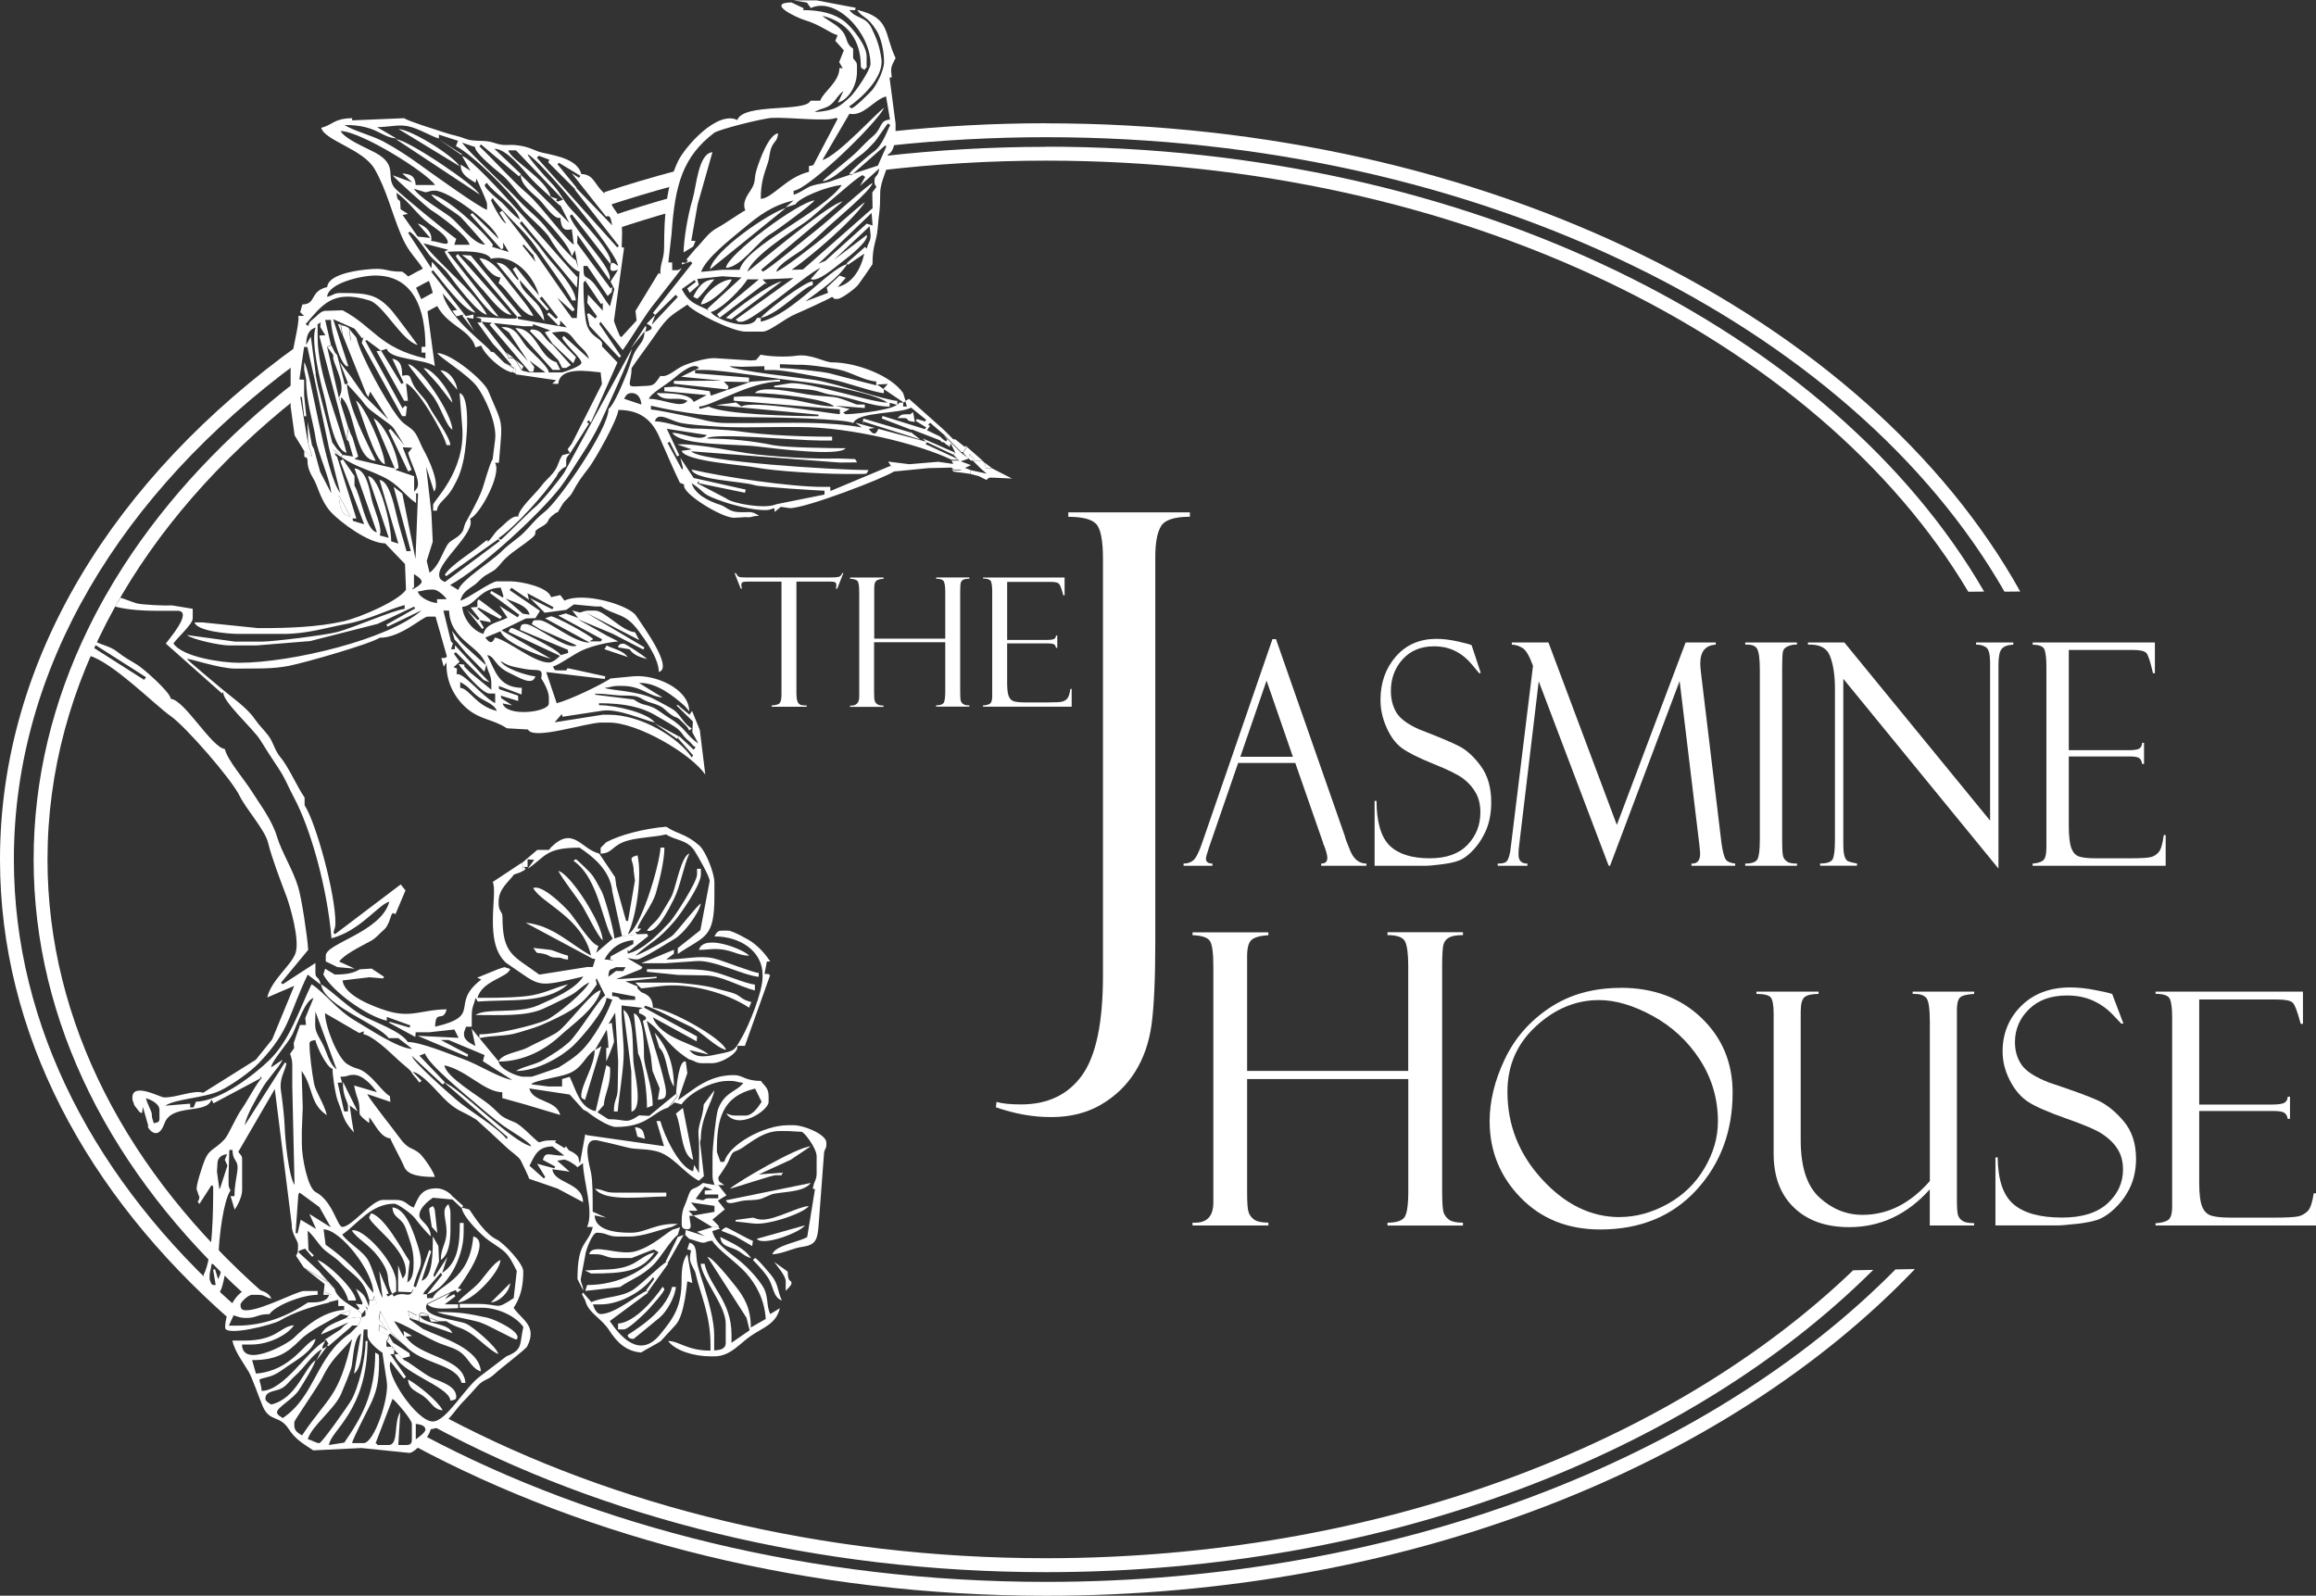 <?xml version="1.0" encoding="UTF-8"?><svg id="Layer_1" xmlns="http://www.w3.org/2000/svg" viewBox="0 0 307.2 211.68"><rect x="0" y="0" width="307.2" height="211.68" fill="#333333" stroke="none"/><defs><style>.cls-1,.cls-2{fill:#fff;}.cls-2{fill-rule:evenodd;}</style></defs><path class="cls-1" d="M111.86,76.04l-.81,2.05h-.17c.03-.13,.05-.29,.05-.51,0-.18-.06-.3-.19-.35-.13-.05-.33-.08-.61-.08h-4.49v14.69c0,.61,.05,1.02,.15,1.24,.1,.22,.23,.36,.4,.42,.17,.06,.44,.09,.81,.09v.17h-4.65v-.17c.58-.04,.95-.15,1.09-.34,.15-.19,.22-.57,.22-1.17v-14.93h-4.29c-.43,0-.72,.02-.85,.08-.13,.05-.19,.18-.19,.38,0,.1,.03,.26,.09,.47h-.17l-.81-2.05h.17c.14,.27,.28,.43,.41,.49,.14,.06,.43,.08,.88,.08h11.4c.45,0,.77-.03,.97-.08,.2-.06,.35-.22,.44-.49h.17Z"/><path class="cls-1" d="M125.36,85.2h-9.42v6.6c0,.62,.03,1.02,.09,1.19,.06,.17,.17,.31,.33,.43,.16,.12,.43,.18,.83,.18v.17h-4.44v-.17c.81,.06,1.22-.34,1.22-1.18v-13.8c0-.78-.06-1.28-.19-1.49-.13-.21-.47-.33-1.02-.35v-.17h4.44v.17c-.49,.03-.81,.12-.99,.28-.17,.16-.25,.47-.25,.95v6.71h9.42v-6.14c0-.7-.06-1.17-.18-1.43-.12-.25-.47-.38-1.03-.38v-.17h4.41v.17c-.35,0-.61,.04-.78,.12-.17,.08-.29,.21-.35,.38-.06,.17-.09,.6-.09,1.3v13.17c0,.68,.03,1.1,.09,1.26,.06,.17,.17,.31,.33,.41,.15,.11,.42,.16,.8,.16v.17h-4.41v-.17c.48,0,.81-.1,.97-.29,.16-.19,.24-.72,.24-1.57v-6.53Z"/><path class="cls-1" d="M130.4,76.78v-.17h10.81v2.36h-.17c-.23-.88-.43-1.4-.59-1.55-.16-.15-.55-.23-1.18-.23h-5.68v7.7h5.27c.52,0,.85-.05,.99-.15,.14-.1,.21-.24,.22-.43h.17v1.62h-.17c-.04-.23-.13-.38-.27-.46-.14-.08-.41-.12-.8-.12h-5.41v5.3c0,.8,.08,1.38,.22,1.73,.15,.35,.38,.58,.71,.66,.32,.09,.81,.14,1.46,.14h3.04c.97,0,1.58-.03,1.85-.1,.27-.06,.49-.2,.68-.39,.19-.2,.33-.63,.43-1.3h.17v2.36h-11.76v-.17c.4-.02,.7-.1,.91-.23,.21-.13,.31-.46,.31-1v-13.88c0-.63-.06-1.07-.16-1.33-.11-.26-.46-.39-1.05-.39"/><g><path class="cls-1" d="M56.1,190.36l-1.29,1.37c23.32,12.51,52.42,19.96,83.94,19.96,47.97,0,90.32-17.22,115.25-43.34l-2.58,.05c-24.73,25.02-66,41.45-112.66,41.45-31.02,0-59.66-7.26-82.64-19.48Z"/><path class="cls-1" d="M57.29,37.05l-.54-1.76c-1.01,.52-2.02,1.06-3.01,1.6l1.13,1.45c.8-.44,1.61-.87,2.43-1.29Z"/><path class="cls-1" d="M138.74,16.35c-6.95,0-13.77,.38-20.44,1.08,0,.32-.05,.63-.13,.93-.04,.33-.11,.65-.23,.96,6.79-.73,13.73-1.12,20.8-1.12,57.56,0,106.93,24.99,127.14,60.29l2.09-.02c-20.24-36.32-70.53-62.11-129.22-62.11Z"/><path class="cls-1" d="M89.53,24.13l.09-1.45c-3.22,.86-6.38,1.8-9.47,2.82l.58,1.73c2.83-.93,5.71-1.79,8.64-2.59,.04-.18,.09-.35,.16-.51Z"/><path class="cls-1" d="M0,114.02c0,23.08,11.44,44.31,30.52,61.04,.03-.13,.08-.26,.13-.39,.05-.54,.19-1.06,.44-1.53C12.78,156.84,1.84,136.31,1.84,114.02c0-25.5,14.3-48.7,37.58-65.88l.22-2.4C15.14,63.36,0,87.47,0,114.02Z"/><path class="cls-1" d="M89.03,27.78c-.03-.43,0-.85,.1-1.27,.01-.12,.02-.24,.04-.35-2.7,.76-5.37,1.58-7.98,2.46l.58,1.73c2.37-.79,4.78-1.54,7.23-2.23,0-.11,.02-.22,.03-.34Z"/><path class="cls-1" d="M138.74,19.48c-7.34,0-14.54,.43-21.57,1.23,0,.18-.03,.35-.05,.52,.03,.46-.02,.91-.15,1.35,7.08-.82,14.35-1.27,21.77-1.27,55.07,0,102.39,23.65,122.34,57.19l2.1-.02c-19.99-34.58-68.23-59.02-124.44-59.02Z"/><path class="cls-1" d="M55.69,39.78l.48,1.81c.71-.4,1.43-.79,2.16-1.18l-.55-1.77c-.7,.37-1.4,.75-2.09,1.14Z"/><path class="cls-1" d="M245.81,168.51c-24.1,23.13-63.12,38.2-107.07,38.2-29.77,0-57.26-6.93-79.4-18.57-.15,.09-.32,.17-.49,.23l-1.44,.82c22.59,12.14,50.78,19.37,81.33,19.37,45.28,0,85.39-15.86,109.73-40.1l-2.66,.06Z"/><path class="cls-1" d="M34.11,171.41c.28,0,.55,.03,.8,.08-17.9-15.81-28.61-35.78-28.61-57.47,0-23.45,12.51-44.89,33.1-61.23l-.03-2.28c-9.37,7.26-17.16,15.55-22.99,24.59-1.76,2.73-3.34,5.53-4.73,8.4-4.66,9.58-7.19,19.85-7.19,30.53,0,21.73,10.47,41.76,28.04,57.75,.46-.22,.99-.36,1.61-.36Z"/></g><path class="cls-1" d="M164.52,100.39h6.97l-3.49-10.1-3.48,10.1Zm7.3,.82h-7.59l-3.86,11.2c-.27,.8-.41,1.3-.41,1.48,0,.45,.29,.67,.86,.67v.29h-3.83v-.29c.51,0,.94-.14,1.29-.43,.35-.29,.73-1.04,1.15-2.24l9.35-27.1h.47l9.15,26.17c0,.14,.23,.77,.7,1.9,.47,1.13,1.19,1.7,2.15,1.7v.29h-6.01v-.29c.55,0,.82-.25,.82-.74,0-.34-.14-.87-.41-1.61-.04-.05-.08-.14-.12-.26-.02-.13-.04-.2-.05-.2l-3.67-10.53Z"/><path class="cls-1" d="M195.19,85.56l1.22,3.71-.21,.04s-.32-.4-.97-1.17c-.64-.77-1.38-1.37-2.21-1.78-.83-.42-1.77-.62-2.81-.62-1.75,0-3.14,.58-4.18,1.74-1.03,1.15-1.54,2.55-1.54,4.18,0,1.08,.24,2.02,.71,2.83,.47,.81,1.48,1.57,3.02,2.26,2.64,1.01,4.45,1.78,5.42,2.29,.97,.52,1.91,1.39,2.81,2.63,.9,1.24,1.35,2.83,1.35,4.76,0,.81-.08,1.58-.24,2.31-.16,.73-.42,1.43-.79,2.11-.36,.68-.79,1.3-1.3,1.85-.51,.56-1.02,.98-1.55,1.27-.52,.29-1.35,.51-2.48,.66-1.13,.14-1.87,.22-2.24,.22h-6.87v-8.61h.25c.02,2.84,.61,4.82,1.75,5.94,1.15,1.12,2.92,1.68,5.33,1.68,2.2,0,3.86-.6,4.99-1.78,1.14-1.19,1.71-2.62,1.71-4.3,0-1.02-.2-1.88-.6-2.59-.39-.71-.95-1.35-1.66-1.89-.71-.54-2.05-1.2-4.03-1.99-1.97-.8-3.35-1.5-4.15-2.09-.8-.6-1.47-1.5-2-2.7-.54-1.2-.81-2.42-.81-3.67,0-2.29,.69-4.21,2.05-5.77,1.37-1.56,3.17-2.33,5.39-2.33,.87,0,1.8,.12,2.8,.34,1,.23,1.56,.37,1.68,.44,.04,.03,.09,.04,.14,.04"/><path class="cls-1" d="M223.57,85.23h4.01v.29c-1.37,.08-2.05,.91-2.05,2.49,0,.34,.04,.8,.11,1.39l2.7,22.43c.16,1.13,.35,1.85,.55,2.16,.2,.31,.63,.5,1.27,.57v.29h-5.8v-.29c.76,.03,1.15-.4,1.15-1.28,0-.2-.03-.6-.1-1.19l-2.62-21.75-9.23,24.51h-.18l-9.28-24.47-2.61,21.87c-.05,.34-.07,.71-.07,1.14,0,.78,.39,1.17,1.18,1.17v.29h-3.94v-.29c.6,0,.98-.09,1.15-.26,.17-.17,.3-.44,.39-.81,.1-.36,.17-.78,.21-1.24l2.93-23.92c-.48-1.33-.95-2.13-1.43-2.4-.48-.27-.94-.41-1.38-.41v-.29h4.86l9.07,24.2,9.12-24.2Z"/><path class="cls-1" d="M238.35,85.23v.29c-.33-.04-.71,.02-1.12,.18-.41,.16-.66,.4-.73,.71-.08,.31-.11,1.04-.11,2.19v22.74c0,1.24,.04,1.99,.13,2.27,.08,.27,.26,.5,.51,.68,.24,.19,.69,.27,1.33,.27v.29h-6.87v-.29c.87,0,1.41-.19,1.62-.57,.21-.38,.32-1.26,.32-2.61v-22.52c0-1.41-.12-2.33-.35-2.77-.23-.43-.76-.62-1.58-.57v-.29h6.87Z"/><path class="cls-1" d="M262.11,85.23h4.94v.29c-.74,.03-1.25,.21-1.54,.56-.29,.34-.43,1.06-.43,2.16v26.98l-20.58-25.17v21.91c0,.7,.05,1.22,.14,1.55,.1,.34,.23,.56,.39,.68,.17,.12,.61,.24,1.29,.36v.29h-4.9v-.29c.88,0,1.43-.18,1.65-.54,.21-.36,.32-1.23,.32-2.59v-20.05c0-1.75-.21-3.19-.64-4.3-.42-1.12-1.4-1.63-2.94-1.55v-.29h4.83l19.33,23.63v-20.92c0-1.13-.17-1.81-.52-2.06-.35-.25-.8-.37-1.34-.37v-.29Z"/><path class="cls-1" d="M269.62,85.52v-.29h16.21v4.08h-.25c-.35-1.52-.64-2.42-.88-2.68-.24-.27-.83-.41-1.77-.41h-8.52v13.3h7.91c.79,0,1.28-.08,1.49-.25,.21-.16,.32-.41,.33-.73h.25v2.8h-.25c-.06-.39-.2-.65-.41-.79-.21-.13-.61-.2-1.2-.2h-8.12v9.14c0,1.39,.11,2.38,.33,2.99,.22,.61,.57,1,1.06,1.15,.48,.16,1.22,.23,2.2,.23h4.56c1.45,0,2.37-.06,2.78-.17,.4-.11,.74-.34,1.02-.68,.28-.34,.5-1.08,.65-2.24h.25v4.08h-17.65v-.29c.6-.04,1.05-.17,1.36-.39,.31-.22,.47-.8,.47-1.72v-23.96c0-1.08-.08-1.85-.24-2.29-.17-.45-.69-.67-1.58-.67"/><path class="cls-1" d="M186.79,143.15h-21.37v14.97c0,1.41,.06,2.31,.2,2.7,.13,.39,.38,.71,.74,.97,.35,.26,.98,.4,1.88,.4v.38h-10.06v-.38c1.84,.13,2.76-.77,2.76-2.67v-31.29c0-1.78-.14-2.9-.44-3.38-.29-.48-1.06-.74-2.32-.79v-.38h10.06v.38c-1.1,.07-1.85,.28-2.24,.63-.39,.35-.58,1.07-.58,2.16v15.22h21.37v-13.92c0-1.59-.14-2.66-.41-3.24-.28-.57-1.06-.86-2.34-.86v-.38h10.01v.38c-.78,0-1.38,.09-1.76,.28-.39,.18-.65,.47-.79,.86-.14,.39-.21,1.37-.21,2.96v29.87c0,1.53,.07,2.49,.21,2.87,.14,.38,.39,.69,.74,.94,.35,.24,.96,.37,1.81,.37v.38h-10.01v-.38c1.1,0,1.84-.22,2.21-.66,.37-.44,.55-1.63,.55-3.57v-14.81Z"/><path class="cls-1" d="M214.85,161.45c2.14,0,4.24-.58,6.32-1.72,2.08-1.15,3.72-2.73,4.91-4.75,1.19-2.01,1.79-4.09,1.79-6.21,0-3.01-.81-5.75-2.41-8.22-1.61-2.47-3.7-4.39-6.26-5.79-2.56-1.4-4.93-2.09-7.11-2.09-3.08,0-5.87,1.17-8.38,3.49-2.51,2.32-3.76,5.21-3.76,8.67,0,4.41,1.53,8.28,4.6,11.62,3.06,3.34,6.5,5.01,10.3,5.01m.12-30.42c4.36,0,7.93,1.33,10.7,3.98,2.77,2.65,4.15,5.96,4.15,9.93,0,5.11-1.6,9.42-4.8,12.91-3.21,3.49-7.46,5.24-12.76,5.24-4.3,0-7.82-1.41-10.56-4.22-2.74-2.82-4.11-6.2-4.11-10.14,0-2.66,.66-5.39,1.99-8.19,1.32-2.8,3.31-5.09,5.96-6.85,2.65-1.77,5.8-2.65,9.44-2.65Z"/><path class="cls-1" d="M261.84,162.57h-5.87v-4.79c-2.99,3.34-6.55,5.01-10.7,5.01-3.07,0-5.51-.86-7.31-2.59-1.81-1.73-2.7-4.12-2.7-7.17v-18.59c0-1.12-.14-1.83-.4-2.14-.27-.3-.9-.45-1.88-.45v-.3h8.24v.3c-.87,0-1.48,.14-1.84,.41-.35,.27-.53,.92-.53,1.95v17.03c0,3.57,.83,6.11,2.5,7.63,1.67,1.52,3.57,2.29,5.7,2.29,3.35,0,6.33-1.5,8.93-4.49v-21.02c0-1.84-.16-2.93-.48-3.28-.32-.35-.83-.52-1.51-.52h-.29v-.3h8.16v.3c-1.01,.06-1.64,.22-1.9,.5-.26,.28-.39,.82-.39,1.6v25.28c0,1,.05,1.65,.14,1.96,.1,.31,.3,.56,.6,.77,.29,.2,.81,.3,1.54,.3v.3Z"/><path class="cls-1" d="M280.18,131.89l1.47,3.88-.26,.04s-.39-.42-1.17-1.23c-.78-.81-1.67-1.43-2.67-1.87-1-.44-2.13-.65-3.39-.65-2.11,0-3.79,.6-5.03,1.82-1.24,1.21-1.86,2.67-1.86,4.38,0,1.14,.29,2.12,.86,2.97,.57,.85,1.78,1.64,3.64,2.37,3.19,1.06,5.37,1.86,6.54,2.4,1.17,.55,2.3,1.46,3.39,2.75,1.09,1.3,1.63,2.96,1.63,4.98,0,.85-.1,1.65-.3,2.42-.19,.76-.51,1.5-.95,2.22-.43,.71-.96,1.36-1.57,1.94-.61,.58-1.23,1.03-1.86,1.33-.63,.3-1.63,.53-2.99,.69-1.36,.15-2.26,.23-2.7,.23h-8.28v-9.02h.3c.03,2.98,.73,5.05,2.11,6.22,1.38,1.17,3.52,1.76,6.43,1.76,2.65,0,4.65-.63,6.02-1.87,1.37-1.25,2.06-2.75,2.06-4.5,0-1.06-.24-1.97-.72-2.72-.47-.75-1.14-1.41-2-1.98-.86-.57-2.47-1.26-4.86-2.09-2.37-.83-4.04-1.57-5-2.19-.96-.63-1.77-1.57-2.42-2.83-.65-1.26-.97-2.54-.97-3.85,0-2.4,.83-4.42,2.47-6.05,1.65-1.63,3.82-2.45,6.5-2.45,1.04,0,2.17,.12,3.37,.36,1.21,.24,1.88,.39,2.03,.46,.05,.03,.11,.04,.17,.04"/><path class="cls-1" d="M285.92,131.85v-.3h19.55v4.27h-.3c-.42-1.6-.78-2.53-1.06-2.81-.3-.28-1-.42-2.13-.42h-10.27v13.94h9.54c.95,0,1.55-.09,1.8-.27,.25-.17,.39-.43,.4-.77h.3v2.93h-.3c-.07-.41-.24-.68-.5-.83-.26-.14-.74-.21-1.45-.21h-9.79v9.58c0,1.45,.14,2.5,.4,3.13,.27,.64,.69,1.04,1.28,1.2,.58,.17,1.47,.24,2.65,.24h5.5c1.75,0,2.86-.06,3.35-.18,.48-.12,.89-.36,1.23-.71,.34-.36,.6-1.14,.78-2.34h.3v4.27h-21.28v-.3c.72-.04,1.27-.18,1.64-.41,.37-.23,.56-.83,.56-1.81v-25.11c0-1.14-.1-1.94-.29-2.4-.2-.47-.83-.7-1.91-.7"/><path class="cls-2" d="M90.67,33.48l1.28-.77,.3-.75-.56-.02,.85-4.84,1.96-6.91c-1.89,.16-2.13,4.58-2.65,6.3-.62,2.04-1.14,5.17-1.18,7"/><path class="cls-2" d="M96.29,35.53c1.97-.04,4.2-3.52,5.96-4.52,.82-.47,5.44-3.89,5.8-4.43-2.07,.17-11.61,7.21-11.76,8.95"/><path class="cls-2" d="M60.47,33.95c-.09,.18,2.89,3.79,3.3,4.2,.86,.86,2.78,3.65,4.08,3.61l-7.13-8.06-.26,.26Z"/><path class="cls-2" d="M66.39,36.8l-.26,.77c1.35,.9,2.99,4.21,4.6,4.34-.15-.65-2.48-3.43-3.13-4.28-.84-1.1-2.36-3.35-4.03-3.38,.56,.83,1.63,2.46,2.81,2.56"/><path class="cls-2" d="M91.95,39.36s.48,.26,.51,.26c.23,0,1.94-2.22,2.3-2.56-1.6,.04-2.25,1.24-2.81,2.3"/><path class="cls-2" d="M92.97,40.38c1.17-.03,3.86-2.46,4.09-3.32-1.6,.04-3.79,2.03-4.09,3.32"/><path class="cls-2" d="M43.39,39.36c.15-1.78,4.5-2.81,6.39-2.81,5.08,0,6.65,4.47,6.65,9.46h-.51v.77h.51v.77c-6.19-1.44-6.82-4.18-10.99-6.39l-2.05,.07c-.66-.08-1.1,.42-1.47,.76-.12,.1-.64,.54-.69,.59-.51,.56,.27-.38-.22,.29-.05,.06-.08,.43-.17,.34l-.3-.21c2.17-2.49,3.57-4.69,8.49-3.13,1.86,.59,4.24,5.33,6.37,5.9-.39-.59-3.19-4.33-3.64-4.8-1.75-1.83-2.89-2.1-6.33-2.1h-.26c-.93,0-.9,.3-1.79,.51m1.28,21.21l-.26-.26,.26,.26Zm-.51-13.03v0Zm.51-.51l-.26-.26,.26,.26Zm.77-2.56l-.26-1.28h.51l-.86-.23,.61,1.51Zm.77-1.02l-.21,.5,.53,1.28-.23-1.59,.93,1.1-1.02-1.28Zm-4.86,15.59l.26,.51-.26-.51Zm-1.02-9.97l.26,1.28-.26-1.28Zm1.79,2.04l-.26-1.28,.26,1.28Zm3.83,7.16l.26,.26-.26-.26,.26-1.53,.26,.77,.26,.51-.26-.51-.26-.77-1.02-3.32-.26-.77-1.53-6.65,.51-.26-.77-3.32h.77c0,1.74,1.42,6.52,2.3,6.13l-2.01-6.23,2.84,1.26,1,1.29,.19-.17-.24,.77,5.36,9.72h.48s.16-1.26,.16-1.26l-.26-.12-.33,.34-4.94-8.97,.21-.08,1.88,1.4-.6,.06,3.67,6.59h.5s-.25-2.3-.25-2.3c1.37,.37,4.97,6.49,5.37,8.18h.51c-.1-1.19-2.2-3.91-2.81-5.11-.54-1.07-1.03-1.37-1.75-2.34-1.04-1.39-.35-2.06-1.83-1.75-.03-1.34-.2-2.01-1.32-2.28l1.51,3.21-.3,.16-2.7-4.43,.77-.24c.39,1.46,4.91,1.31,6.37,2.3l-1-7.42c-1.31-1.96-1.34-3.79-3.32-5.11-2.62,0-1.8-.63-5.1-.25-1.53,.18-4.73,.72-4.86,2.29-2.37,.55-1.37,2.26-3.29,2.31l-.29,1.02,.52,.5h-.77c.23,.98-1.02,5.06-1.02,7.16v4.86s.53,3.82,.53,3.82l1.26,2.06,1.05,.76-.54-1.78-1.02-6.13h.21s.3,2.56,.3,2.56h.29s-.29-2.81-.29-2.81v-2.04l-.63-.02,.63-4.33,.43,.02,.85,3.82,.26-.26-.65-4.93-.63,1.09c.03-1.19,.31-2.04,1.28-2.3-.73,1.58,.62,7.24,1.07,8.89,.55,2,1.23,7.24,3.01,7.72-.96-4.13-3.83-10.4-3.83-15.34v-1.28c0-.98-.08-.09,.4-.73l-.05,.66,.67,1.1h-.51l-.29,.07,3.61,13.73Zm-1.53,1.79l.77,.51,.26-.26-.77-.77,.55,.55-.24,.16-.86-.7,.29,.5Z"/><path class="cls-2" d="M74.06,47.79l.51,1.02h.51l.63-.38-2.42-2.69c-1.35-.9-1.22-2.01-2.81-2.04l-.21,.2,3.79,3.89Zm.26,1.28l-.51-1.02c-2.38-.63-2.62-4.54-5.46-4.52l4.95,5.54h1.02Z"/><path class="cls-2" d="M68.44,47.79l.77,1.28,.22-.47-.98-.81Zm1.79,1.53h.51l.13-.64-.66-.86,2.38,1.77,.2-.27c-.23-.85-2.16-2.46-2.88-3.25-.98-1.08-1.39-2.84-3.4-2.67l.99,.68,2.55,3.87-4.68-5.24-.42,.37,5.3,6.24Zm-3.32-1.28l1.3,.78-.28,.5,.51,.26-.09-.95-.98-1.14,.26-.1,.55,.14-1.02-.77,.28,.5-.2,.18-1.86-1.95,2.45,2.9-.11,.2-.81-.55Z"/><path class="cls-2" d="M60.66,51.72c-.13-1.11-1.03-2.55-2.25-2.6l2.25,2.6Z"/><path class="cls-2" d="M60,53.42c-.1-1.18-2.45-4.49-3.83-4.6,.27,.37,1.39,1.54,1.92,2.17,.39,.46,1.78,2.33,1.91,2.43"/><path class="cls-2" d="M60,57c-.05-2.14-4.33-8.52-5.88-8.69,.25,.47,2.59,3.39,3.13,4.02,1.16,1.36,1.79,3.97,2.74,4.67"/><path class="cls-2" d="M121.12,54.69c-.71,.34,.18,.26-.8,.26-.83,0-.84,.13-1.28,.51h.77c1,0,.03,.39,1.54,.51l-.23-1.28Z"/><path class="cls-2" d="M47.22,53.16c.73,1.64,2.46,8.07,3.83,8.43-.04-1.82-2.83-8.07-3.83-8.43"/><path class="cls-2" d="M91.76,59.62l-1.34,.18c.37,1.4,8.15,1.88,9.8,2.21,2.5,.5,8.9,.86,11.66,.86h2.56c.72,0,.47-.11,.77-.51-4.17,0-22.45-1.1-23.52-2.49l19.68,1.49,2.3-.02c-.12-.22-.17-.52-.51-.45l-2.05-.07c-3.03,.08-7.21-.15-10.72-.53-2.86-.31-8.01-1.52-10.56-1.33l1.91,.66Z"/><path class="cls-2" d="M129.27,61.34l.26,.26,.26,.26,.26,.26-.26-.26-.26-.26-.26-.26-.26-.26,.26,.26Zm-2.56-3.07l1.28,1.02-1.28-1.02Zm-.26,0l-1.28-1.28,1.28,1.28Zm-1.53,.51l-.26-.26,.26,.26Zm.51,.26l-.26-.26,.26,.26Zm-1.02,2.3l1.79,.26-1.79-.26Zm1.79,.77l.26,.45,2.29,.31,1.02,.26-1.02-.26v-.51l-.76-.29,.8-.37-1.35-.5,1.06-.37,.26,.26-.26-.26,.13-.64,.64,.89h1.02l.26,.26,.26,.77h.77l-1.02-.77-.26-.26-2.04-1.79-.51,.77,.61,.67-.87-.67-2.3-2.3,.46,.56-.16,.25-.81-.55,1.28,1.28,.13-.51,.64,1.28-.26,.26,.26,.26,.51,.51h-1.02l.26,.51,1.02,.77h-1.02l-.26-.26Z"/><path class="cls-2" d="M128.5,60.83l.26,.26h.26l.26,.26,.26,.26,.26,.26,.26,.26,.82,.71-2.1-.46v.51l1.02,.26,1.02,.51c.41-.23,.19-.33,.77-.3l2.64,.12-2.65-1.35h-.77l-.26-.77-.26-.26h-1.02l-.64-.89-.13,.64Z"/><path class="cls-2" d="M61.32,56.74c.42,5.85-3.87,9.72-3.87,10.23v.77h.51c.09-1.1,1.21-1.44,2.1-3.01,.73-1.29,1.1-2.14,1.46-3.91,.4-2,.96-8.28-.56-8.67l.36,4.59Z"/><path class="cls-2" d="M46.46,68.5l-1.53-2.81c.11,1.3,.24,2.7,1.53,2.81"/><polygon class="cls-2" points="61.92 80.88 63.97 83.45 64.18 83.27 63.59 82.26 65.11 82.55 65 82.18 63.28 80.72 63.51 80.63 66.35 82.12 66.57 81.81 63.5 79.51 63.32 79.74 63.32 80.51 62.43 80.59 63.62 82.09 63.36 82.26 61.92 80.88"/><path class="cls-2" d="M80.17,86.12l3.09,1.04c-.64-.88-1.8-1.05-2.79-1.52l-.3,.48Z"/><path class="cls-2" d="M81.98,85.88l1.53,.26c.48,.72,1.34,1.05,2.3,1.28-.27-.37-2.89-2.04-3.07-2.04-.46,0-.7,.13-.77,.51"/><path class="cls-2" d="M80.45,111.69l-.26,.26-.26,.26-.26,.26v.77c1.68-.04,1.45-1.2,3.83-1.79,1.57-.39,3.32-.4,4.86-.76,1.23,.82,2.76,.67,3.74,2.14,.37,.56,1.99,3.36,2.04,4.02l-1.24,6.54-3,2.38v.77c3.66-2.45,4.86-2.04,4.86-7.67v-1.79c0-1.32-1.2-4.22-1.99-4.91-1.89-1.64-2.82-1.45-4.4-2.5-2.9,.24-6.07,1.06-7.92,2.04"/><path class="cls-2" d="M85.82,123.45c1.25,.52,2.97-3.02,3.54-4.13,.92-1.8,1.32-4.52,2.08-6.1-1.12,.41-1.74,4.32-2.32,5.6-.19,.42-1.05,1.78-1.42,2.41-.67,1.15-1.31,1.37-1.88,2.21"/><polygon class="cls-1" points="114.5 55.52 114.44 56.23 114.54 55.93 122.09 58.32 120.81 57.33 120.79 57.38 114.5 55.52"/><polygon class="cls-1" points="126.45 60.32 126.71 60.06 122.4 58.17 122.91 58.71 122.93 58.66 126.45 60.32"/><path class="cls-1" d="M94.17,35.74l10.05-8.14c-2.05,.55-9.62,5.65-10.05,8.14Z"/><polygon class="cls-1" points="86.78 95.93 89.81 98.02 89.89 97.92 89.88 97.91 89.94 97.85 90.05 97.69 86.78 95.93"/><path class="cls-1" d="M127.99,59.3l-1.28-1.02h-.26l-1.28-1.28-4.6-4.09-.5,.29,.23,.73h-.5v-.52h-.51c-.04,.1-.14,.19-.27,.28h0s0,0,0,0c-1.31,.9-6.8,1.33-6.88,1.25l-.3-.21,.86-.47-1.87-.44,3.88,.31v-.46h-1.03c-.15,0-2.11-.9-3.08-1-1.41-.15-2.32-.14-3.71-.38-1.66-.29-5.98-1.2-6.75-.15,2.59,0,9.75,.8,10.48,1.79-2.3-.05-4.22-.85-6.64-1.03-2.63-.2-4.05-.47-6.65-.25v.51l14.07,1.14v.65c-1.81-.15-11.67-1.9-13.05-1.02l-.74-.55-.16,.04-2.46,.32,13.58,1.27v.2c-3.36,0-12.55-.21-14.56-1.28l-1.21,.32-.07-.32c1.65-.04,6.79-3.32,10.73-3.32v-.26l-3.83,.28-5.34,1.86-.16-.6-4.46-.61-1.55,.1v.51l5.62,.52-1.73,.91c-.47-1.17-3.51-1.17-4.92-1.17,.99,1.35,2.66,.34,4.09,1.02-.81,1.11-3.13-.26-5.11-.26,.18-.66,2.4-1.94,3.23-2.65,.83-.71,2.77-2.33,3.42-1.44l-2.37,1.16,5.44,.52-6.39,.03-.02,.38,7.13,.76,.13-.39-.62-.66,3.33,.08v-.6s-7.15-.58-7.15-.58v-.44s1.27,0,1.27,0c2.34,0,9.28,1.15,12.55,1.51,3.11,.34,9.88,1.54,11.73,2.83-2.36-.05-10.88-2.9-13.03-2.56l-2.03,.32v.19c1.3,0,2.75,.19,3.81,.25,2.3,.12,2.33,.55,3.86,.76,2.75,.36,5.19,1.56,7.65,1.56v-.51l1.01,.29s0,0,0,0v-.54c-1.32-.03-8.3-2.34-10.79-2.75-1.49-.25-11-1.25-11.44-1.85l1.53,.08,3.07-.08v.51h1.28c1.37,0,6.17,.96,7.69,1.26,1.98,.39,5.53,1.7,6.88,1.81v-.51l-.89-.64,1.41-.07-.58,.65,2.72,1.83,.21-.25-.31-1.01c-1.54-2.3-6.16-4.09-9.46-4.09-.97,0-2.77-1.16-4.69-.88-1.51,.22-3.74,.09-4.76-.14l-.6,.71-.68,.06-4.85-.31c-.93-.03-2.79,.46-3.97,.94-1.34,.55-2.11,1.64-3.19,1.41-1.05,1.57-.96,1.24-3.03,1.39-1.72,.13-.8-.4-.8-2.41,.92-1.37,2.02-2.78,3.19-4.48,1.62-2.37,1.98-2.45,4.22-3.95,.72,.99,6.02,3.58,7.67,3.58h2.3c.98,0,2.83-1.7,4.51-2.39,.72-.3,4.22-1.89,4.69-2.21,.67,.33-.21,.26,.77,.26,.47,0,2.32-1.35,2.72-1.88,.69-.95,1.28-1.81,1.89-2.72,0-2.65,.54-2.94,.68-4.72,.18-2.33,.34-2.07,.34-4.73,0-1.52,1.02-3.14,1.02-4.09v-1.02c.95-.38,1.02-2.27,1.02-3.58v-.51l-.8-6.1,.29-.04c-.15-1.23-.14-1.32,.51-2.56-1.57-3.27-.62-5.34-5.11-6.39,.77,1.15,1.32,.72,2.6,2.77,.58,.94,.98,2.67,.98,4.13,0,1.14-.99,3.06-1.6,3.77-.24,.28-2.53,2.58-2.75,2.37l-.3-.21c1.54-1.04,4.65-3.85,4.3-6.32-.25-1.78-.65-2.72-1.3-4.08-.78-1.62-2.08-1.22-2.95-2.41l.76,.02,.07-.32-5.18-.98h-3.07l1.79,.29,.52,.73c3.28-1.57,7.91,3.22,7.91,7.42,0,.81-2.03,3.74-2.61,4.29-1.54,1.45-2.11,1.88-4.8,2.1,.78-.54,1.51-.43,2.24-1.08,.62-.55,.87-1.21,1.59-1.73l-.74,1.55c1.42-.4,2.53-2.25,2.53-4.1v-.77c0-.57-.2-.56-.51-1.02v-1.28c-1.17-.78-.56-1.49-1.72-2.63-.75-.74-1.63-1.07-2.37-1.72,3.39,.79,5.11,3.29,5.11,6.65,0,.34,.28,.38,.51,.51,.33-.67,.26,.21,.26-.77v-1.02c0-1.47-1.94-3.83-2.85-4.56-1.33-1.08-3.2-1.57-5.59-1.57l.1-.24-1.64-.78c-3.37,.08,.61,1.99,1.75,2.34,2.19,.66,3.28,1.71,4.38,2.01l-.3,.75,1.13,1.25-.62,1.57,.47,.83-.43-.05c-.04,1.9-2.1,3.1-2.56,4.34h-1.28c-.63,1.56-8.89,.27-9.71,2.56-2.71-1.3-6.97,3.61-7.85,5.44-1.59,3.28-1.86,7.33-1.86,11.43,0,1.63-.51,1.94-.51,3.58l-.23-.14-3.06,5.02,.15,1.27-2.03,2.21-.2-.17c-.1-.22-.79-1.87-.77-2.04l1.34-9.67-.31-.04v-.26c0-.74,.2-2.56-.24-3.59-.53-1.23-1.26-1.42-1.29-2.8-2.13-1.13-1.85-3.02-3.83-3.07-.51-1.9-3.07-2.38-5.1-2.82-1.11-.24-1.67-.75-3.13-.96-1.68-.25-1.82,.18-3.44-.39-1.12-.39-2.61-.09-3.61-.48-1.23-.47-1.63-.44-2.95-.88-1.4-.47-4.64-1.45-5.28-1.88l-6.89,.29v-.29c-2.47,.05-2.48,.85-4.1,1.28,.45,1.69,5.56,2.83,7.07,5.45,1.58,2.73,2.25,5.72,3.52,8.75,1.56,3.73,3.12,3.22,4.34,8.19,.93,3.81,4.8,4.03,5.52,6.74l.77-.24c.43,1.18,2.6,3.22,4.08,3.56l.28-.5-1.3-.78-1.39-1.39-.44-.1c.19-.37-5.54-4.25-6.35-7.71l1.92,2.19-.64,.11,.55,.74,.98-.26-.19,.18,1.55,2.03-1.02-1.8,.93,.17,.02-.56-1.03,.21-4.58-5.89,.24-.2c1.02,1.17,4.1,5.5,5.62,5.62l-5.76-6.75-.08,.87-3.08-4.7,.23-.15c.89,.65,1.75,1.92,2.45,2.92,.63,.88,1.86,1.61,2.66,2.71,.75,1.03,3.89,5.27,5.11,5.37-1.61-3.04-6.51-6.83-8.43-9.46l3.3,.86-.47,.2c.03,.52,2.7,3.99,3.24,4.63,.75,.89,2.81,3.93,3.9,4.02l-6.77-8.59c1.65-.1,5.29-.2,5.74,.93,3.12-.73,5.72,2.34,6.39,4.86l-3.07-3.78-.41,.29,.76,1.28-.06,.21c-.86-.82-1.35-2.31-2.85-2.34l6.33,7.72c-.16-2.69-3.09-3.37-3.26-5.42l3.62,4.06,.26-.18-1.24-1.45,.31-.23,2.12,2.75-.25,.2-.94-.85-.24,.24,1.53,1.53,.2-.2v-.51l.88,.93-6.47-1.12-.03-.33h.51l-6.74-8.09-1.18-.08,1.19,.92,6.18,7.34-.21,.18h-1.28l-4.09-.24,.76,.28v.48s-.5,0-.5,0l2.04,2.81,1.86,1.95,.2-.18-.28-.5-3.27-4.18,5.57,.6h.77c.93,0,.25,.06,.51-.26l2.28,.82-.74,.24,1.02,1.5,2.76,2.61,.36-.8-3.2-3.27c1.71-.21,2.03-.35,3.05,1.05,.66,.91,1.6,1.36,1.89,2.45l-3.35-3.05-.23,.24c.58,1.1,2.56,2.69,2.56,3.32,0,.46-2.12,1.16-2.56,1.28h-4.34l-1.02-.26-.77-1.28-.26-.26-.55-.14-.26,.1,.98,1.14,.09,.95,5.34,.78-.52,.46,.8,.03c.2-2.39,4.06-1.66,5.62-1.53l.17,1.55-4,7.91-.55,.74,.33,.53,2.51-3.94-.29-.18,.26-.26,.26,.34,3.54-8-2.07-2.16c.4-1.17-1.77-.91-2.14-3.48-.23-1.56-.3-3.3-.3-4.81,0-.34,.28-.38,.51-.51l-.24,.16,2.06,3.06,.23-.16v1.02l-1.96-2.12-.09,1.1,1.29,1.78-.22,.3-.87-.72-.23,.13,.33,1.57,3.94,4.2,.24-.19-2.9-4.29,.18-.28,2.94,3.76c1.29-1.8,2.63-4.11,3.82-5.69,.5-.67,4-5.09,4.02-5.18l-.51,.26h-.77v-1.02h-.51l.43-3.82c.45-6.6,1.53-10.22,5.64-13.37,.58-.45,6.48-1.95,7.72-1.99,2.32-.09,7.36,.53,8.44,0l.23,.12-3.24,6.17-.57,.1v.77c-2.99,.7-4.87,3.54-6.39,3.58,0-2.05,.38-3.14,.92-4.71,.27-.79,.22-1.54,.56-2.25,.35-.72,.74-.74,.82-1.73-1.23,.13-2.46,3.54-2.85,4.81-.44,1.45,.03,1.54-.91,2.92-.52,.76-.99,1.64-.58,2.49-.29,.08-2.85,1.86-3.62,2.26-1.37,.7-2.01,1.89-3.02,2.86l-1.18,1.4,.2,.18-.26,.26-.55-.04v.26l1.17-.41,.22,.24-5.23,6.6,.31,.26,.02-.02h0s2.69-2.65,2.69-2.65l.29,.28-3.47,3.7,.48-1.32h0s0,0,0,0l-1.14,1.18c1.15,.49,.62,.85-.19,1.07l.14-.55-.1-.26-1.96,3.03,1.82-2.28c-.02,1.33-.61,1.59-1.2,2.6-.47,.8-.67,1.78-1.07,2.77-.38,.96-1.76,4.42-2.5,4.91,0,2.73-6.6,12.16-8.39,13.59-1.33,1.05-1.74,1.71-2.82,2.8-.86,.87-1.91,1.45-2.91,2.46-1.39,1.4-5.47,3.9-5.81,5.18l-1.09-.66c4.07-2.22,11.92-9.43,14.71-13.07,.84-1.1,1.96-2.99,2.74-4.16,.85-1.28,1.87-2.99,2.52-4.39,.59-1.28,4.06-8.8,4.13-9.67l-8.95,16.36c-.58,.87-3.17,4.11-3.99,4.7-.49,.36-4.38,4.31-4.45,4.24l-.3-.21c2.29-1.55,6.15-5.89,7.71-8.22l.26-.51,.26-.26,.26-.26,.5-.29v-.73c.01-.57,.22-.56,.52-1.02l-1.02,.26c-.62,.93-.48,1.42-1.23,2.35-.62,.77-1.01,.98-1.69,1.89-.68,.92-2.87,2.83-2.96,3.94-.72-.28-1.77,.98-2.5,1.58-.51,.42-.65,.74-1.07,1.25-1.08,1.3,.21-.44-1.09,.66-1.51,1.29-4.14,2.81-5.05,4.17l.16,.23,6.93-4.93,.19,.26-7.29,5.44c-.38-.25-.75-.32-.75-1,0-1.87,4.95-5.63,4.09-7.41,1.27-.46,4.26-5.94,3.32-7.41h.51c.5-6.02,.64-4.65-1.42-9.56-.58-1.37-4.88-4.96-6.75-5,.32,.6,4.06,2.84,5.27,4.45,.94,1.25,2.7,4.82,2.4,7.05l-.32,2.55c-.49,.84-1.05,3.15-1.5,4.33-.35,.91-1.44,2.97-1.97,3.9-.55,.95-.14,1.19-1.07,1.99-.54,.46-1.17,.62-1.54,1.28-.73,1.31-1.13,2.74-2.29,3.59l-.38-1.56,.8-2.56-.18-3.81-.7-6.13,1.06,3.3c.83-1.03-.72-4.32-1.41-5.56-.49-.88-.8-2.05-1.46-2.63-.91-.79-1.12-.64-2.01-1.82-1.42-1.87-4.86-7.96-5.43-10.42l-.93-1.09,.23,1.59-.53-1.28,.21-.5-.51-.26h-.51l.26,1.28,3.07,7.67,.29,.5,.25-.75,2.42,3.73-3.23-3.22-1.79-2.56-1.44-1.86,1.1,2.8-.43,.16-1.02-3.92-.26-.26-.51-1.02-.51,.26,.77,1.02v.51c.31,1.31,1.74,3.58,.77,5.11l.26,.77v-.77c1.88,1.38,1.75,8.37,4.6,8.43-1.21-2.52-3.56-6.89-3.83-10.22,.02,.01,1.82,1.98,1.94,2.15,.8,1.08,.91,1.13,1.93,1.9,3.08,2.31,1.68,.97,3.79,4.13l-1.86-2.19-.26,.18,2.6,5.47,.46-.21-1.19-3,1.27,.07-.55,.67c.32,1.24,1.31,3,1.31,4.12,0,.57-.29,.77-.51,1.02v-2.04l-2.53-.86,.47-.21c-.16-2.02-1.84-5.83-3.31-6.61l2.8,6.65-5.36-1.25,.51-.33-.75-2.52-.26-.51-.26-.77-.26,1.53,.26,.26,.59,2.02-1.35-.23-.26,.26c2.03,1.36,3.28,1.55,5.55,2.63,2.19,1.05,2.96,2.52,4.42,3.5v-1.28h.26l-.34,8.69-1.75-8.68-1.15-.89,2.28,8.53-.57,.02c-.46-1.72-.91-2.95-1.43-5.22-.28-1.21-.97-4.14-2.15-4.24l2.5,8.45-.95-.3c0-2.13-1.48-8.53-3.08-8.66l2.76,8.2-1.21-.33c.45-.92-.78-3.57-1.06-4.78-.31-1.37-.7-3.98-2.28-4.11l2.97,8.47c-1.5-.17-2.12-4.9-2.97-6.17v-1.28l-1.54-2.23-.35,.22,3.17,8.4-1.48-.44-.06-.32h.51l-2.56-8.18-.26-.26v-.26l-.29-.5,.86,.7,.24-.16-.55-.55-.64-.88-1.92-7.56-.26-1.28v-.26l-.26,.26,2,9.53,1.5,6.02c-2.04-2.63-3.92-16.35-4.78-17.34v1.02l.26,1.28c0,3.01,.88,5.29,1.28,7.93,.27,1.8,1.88,5.18,2.05,7.15l-1.47-2.84-.83-3.04-.26-.51-.59-3.11,.08,2.85,.54,1.78-1.05-.76v.77c.77,.25,.15,.5,.68,1.87,.28,.72,.66,1.16,.93,1.88,.56,1.48,1.05,2.67,1.97,3.65,1.15,1.23,4.91,4.1,7.15,4.1l2.63,2.74,.13,3.4c-.92,1.46-6.05,3.68-8.27,4.19-3.45,.79-7.47,.91-10.84,.91h-.51l-7.41-.76h-1.02c.31,1.15,4.4,1.53,5.88,1.53h5.88c3.22,0,5.69-.83,8.6-1.37,2.76-.52,5.34-1.88,7.51-2.46v.51c-1.4,.12-6.82,2.52-8.94,3.07-1.6,.42-8.53,1.27-9.97,1.27h-3.58l-6.38-.87c.69,.59,4.36,1.38,5.61,1.38h3.58l7.15-.58,8.94-2.28,4.85-2.29,.13,.24-3.81,2.15,.15,.27,4.54-2.18c-4.33,3.86-17.32,6.97-24.25,6.97-2.3,0-7.48-.76-8.69-2.56,.51-.77,2.56-2.56,2.56-3.32v-1.28l-2.78-.46c-.87,.08-4.11-.09-4.67-.27-.95-.3-1.51-.56-2.14-.74-.15,.29-.31,.57-.51,.83-.05,.12-.1,.23-.16,.35,1.76,.47,4.06,.55,5.15,.55h3.07c2.22,0-1.3,4-1.53,4.35l7.46,6.62,.2-.23c-.43,1.03,4,4.97,4.86,6.39,.56,.92,1.7,2.69,2.4,3.73,.99,1.47,1.22,2.32,2.04,3.84,2.27,4.2,4.46,12.12,5.02,18.75,3.84-1.02,6.19-4.46,7.67-4.86-1.08,4.04-8.43,5.52-8.43,7.16v.77l1.54,.75,2.3,.21-2.06-.94c.63-.94,3-2.09,4.19-2.74,.76-.42,1.04-.89,1.79-1.53,.56-.47,.91-1.87,.93-1.89l.21-.3,.34,.17,1.33-3.15-.63-.8-8.74,6.62-.18-.24c.13-.57,.26-.59,.26-1.28,0-3.91-2.61-13.38-4.09-15.59v-1.02c-1.11-1.65-2.11-4.07-3.26-5.43-.72-.86-.87-1.91-1.55-2.8-.66-.87-1.12-1.22-1.84-2.25-1.02-1.48-2.99-2.81-4.42-4.02-.65-.55-4.35-3.62-4.53-3.9,.26-.11,4.33,1.29,6.39,1.28,2.9-.02,4.86,.07,7.06-.35,2.16-.41,10.89-2.93,12.11-3.74,2.83,0,5.69-2.81,6.39-2.81h1.02l1.51,5.3-.23,.19h-.51l.31,1.14,.38-.54c-.12,2.34,.92,4.44,2.43,5.86,1.87,1.77,3.69,1.61,5.57,2.87l2.8,.16c.67,1.48,7.76-.92,9.72-.92h1.02c3.84,0,10.85,4.13,12.78,6.9l-.73-5.92-1.03-2.53-.33,.51-1.24-1.01-.26-.26h-.26l2.2,2.16-.07,1.44,.79,1.48c-1.55-1.01-1.7-2.09-3.85-3.38-.73-.44-1.52-1.12-2.18-1.4-1.35-.57-1.21-.17-2.53-1.05l-5.1-.63-.02-.14c1.79,0,2.46,.27,4.09,.25,2.16-.02,1.72,.5,3.37,.97,1.82,.52,1.61,.9,2.71,1.63,.78,.52,.52,.04,1.39,.91,.21,.2,.32,.31,.51,.51,.07,.07,.19,.22,.24,.28,.05,.06,.12,.39,.21,.3l.3-.21c-1.14-.78-1.29-1.46-2.15-2.28-.49-.46-2.11-1.23-2.75-1.59-2.02-1.16-6.29-1.24-6.64-1.54,.8-.07,.91-.26,1.79-.26h.51c2.62,0,3.42,1.37,5.36,1.53h0s-3.13-1.92-3.13-1.92c2.32-.13,4.7,1.85,5.95,2.94l.26,.26,.46,.56c-.01-2.95-4.38-4.89-7.36-4.65l-3.06,.29c-1.43,.92-5.33,2.8-7.16,3.29l-1.39-4.14,7.77,.92,.06-.35-4.36-.95-.65-.13-.15,.29h-1.02c-.73,0-.47-.08-.77-.51,.82-.19,2.77-1.65,3.96-2.18,1.28-.56,3.16-1.02,4.73-1.15l-1.53-.77-3.89-2.2,4.66,1.95,4.06,2.09,.16-.28-7.8-4.63,7.11,3.66-.56-1.04c-1.67-.09-4.06-2.87-5.28-2.87h-.77c-.69,0-.7,.12-1.28,.26l-1.01-.29,.8,1.01-1.64-.61-1,.29,5.82,3.15-.16,.27h-1.53l.5-.29c-.4-.53-4.99-3.03-5.61-3.03-.07,0-.47,.18-.77,.26l5.93,3.23c-2.1,.04-5.51-2.98-6.69-2.98h-.26c-.73,0-.47,.08-.77,.51l1.1,.67,4.89,2.17c-1.24,.75-5.62-2.84-6.76-2.84-.71,0-.61,.2-.77,.77l6.35,2.65,.04,.42-1.01,.29c-.21-.77-6.26-3.61-6.4-3.61-.34,0-.38,.28-.51,.51l6.84,3.19c-.2,.22-.92,.89-1.47,.89-2.03,0-5.34-2.9-7.16-3.32-.42,1.03-.85,.58-1.28,0l2.02-.83c.4,1.45,5.03,3.26,6.67,3.64l-6.54-3.77,3.24-1.57,1.26-.04,.6-.97-4.02-2.74,.23-.33,2.34,1.6-.22-.87,3.47,1.86-.16,.28-2.96-1.49,1.95,1.94,2.86-.38,1.02-.72,2.82,.27h.77c1.94,1.3,3.19,.8,4.96,3.22,.92,1.25,2.66,3.58,2.71,5.47,2.02-.54-2.35-6.42-3.02-7.46-.9-1.39-6.94-3.23-9.5-2l-.55-.74-1.23,.28c-.36-1.34-3.98-2.1-5.38-2.1h-1.79c-.78,0-3.88,2.3-4.86,2.56,.24-.88,.64-1.23,1.34-1.72,1.15-.79,.61-.45,1.53-1.28,.54-.49,1.36-.78,1.85-1.22,.44-.4,.83-.99,1.35-1.46,1.14-1.04,2.2-1.62,3.33-2.55,1.2-.98-.18-.71,1.29-1.53,1.25-.69,.69-.8,1.39-1.42,1.5-1.32,.17,.49,1.47-1.6,.35-.57,.95-.93,1.28-1.53,.87-1.59,1.17-1.96,2.25-3.37,.81-1.07,3.77-6.3,3.88-7.62,2.97,0,4.48,1.44,5.41,3.53,.91,2.04,1.79,4.14,2.77,6.18h.13l.43,.21c-.49,1.05,4.93,4.39,6.6,4.39l1.53-.09c.93,.09,.61-.14,1.79-.17-1.1-.76-1.27-.4-2.82-.5-1.18-.08-1.54-.71-2.35-.97-1.55-.48-3.38-1.42-3.77-2.87,2.08,1.39,1.03,1.37,4.19,2.46,1.37,.47,3.88,1.12,5.52,1.12,.69,0,.7-.12,1.28-.26v.51l.84-.68,1.2,.17c2.18,0,12.51-3.99,13.8-4.86l4.58-.45,3.09-.07,.26,.26h1.02l-1.02-.77h-.26l-1.79-.26-3.83,.32-.52-.06-2.3-.29,.36,.55h.04s.12,.24,.12,.24l-.16-.24-8.02,3.36-.02-.55h-1.02c-4.28,0-13.07-1.3-17.38-2.3,.38,1.41,6.66,1.53,8.4,2.08,.77,.24,8.59,.72,9.24,.73v.51l-6.39,1.28c-1.43,.69-5.87-.09-6.65-.77l-3.85-2.01,.23-.33-.02,.33,6.14,1.26,.09-.42-6.9-1.54-1.78-2.68,.35,1.34-.1,.26-1.94-3.57,.29-.15,.97,1.94,.3-.15-1.66-3.52,5.31,.83c-.73,.96-3.16-.27-4.59-.3,1.17,1.75,8.18,1.45,11.23,1.81,2.17,.25,10.93,1.39,11.77,.24-2,0-8.04-.09-9.57-.4-2.63-.53-5.54-.88-8.83-.88,.61-.84,11.89,.26,15.08,.26h1.53v-.51c-4.09,0-8.81-.19-12.32-.71-1.32-.2-5.31-.39-5.87-.37-1.51,.07-3.53-.92-5.32-.96,.37-1.38,2.09-.06,3.37,.2,1.23,.26,3.31,.38,4.34,.46,2.92,.23,6.35,.1,8.9,.1h2.56c6.85,0,15.87,2.27,20.19,4.34h1.02l-4.46-2.06,.15-.31-6.42-1.73c-.42,1.04-.86,.59-1.28,0l.79-.12-2.57-.7,.86,.64c-4.47-.84-9.8-.59-14.42-.59h-3.58c-1.9,0-3.25-.53-5-.88-1.21-.24-4.28-.9-4.97-.91v-.51c4.24,.99,8.3,1.53,13.55,1.53,3.31,0,12.13,.21,13.29,.77,.62-1.53,6.05-1.19,7.67-2.04l1.99,1.6-.16,.23-1.06-.33-.15,.26,1.38,.86-.17,.23-5.62-1.75-.11,.33,3.94,1.51,.03-.06,3.76,1.45,.26,.26h.26l.26,.26,.51,.26-1.28-1.28-1.75-.84,.41-.56-.24-.17,.26-.26,1.83,1.58,2.3,2.3h.26l.51-.77h-.26Zm-24.54-10.99l2.3,.08c1.21-.06,3.92,.3,5.44,.62,1.79,.37,3.33,1.46,5.04,1.6v.51s-5.58-1.41-6.1-1.57c-.82-.25-5.45-.73-6.68-.73v-.51Zm-31.99-27.65l1.4,.53-.14,.34,3.57,3.57,.17-.15h0s.04-.03,.04-.03l-2.55-3.12,.18-.21,2.85,1.73-.17,.27-.97-.6,4.54,5.73c.61-.18,.59,.17,.83,1.18l-4.75-4.94-.17,.15h0s-.05,.04-.05,.04l5.86,7.48-.23,.19-10.66-11.9,.26-.26Zm-3.02-.72l6.24,6.54-.66,.25-.26-.1,.15-.24-.87-.31c-.54-2.3-5.29-4.88-5.62-6.13h1.02Zm-4.63-.77l5.03,4.23,.27-.3-3.53-3.36c1.55-.02,3.66,2.61,4.56,3.62,1.22,1.38,3.12,2.93,3.93,3.74l.3,.21,1.13,2.25-6.44-6.4c0,1.4,1.69,2.54,2.51,3.36,.72,.72,1.99,2.68,2.75,2.36,.12,1.4,.46,1.79,1.53,1.53l.26,2.04c-1.2-.8-4.5-5.33-6.09-6.69-2.05-1.76-4.38-4.4-6.43-6.35l.22-.26Zm-.77,.35c-.22,.52,2.36,2.74,3.2,3.39,1.54,1.21,2.19,2.56,3.33,3.57,1.59,1.43,5.76,5.52,6.29,7.51l.4-.8,.43,2.33-.32-1.01c-.47-.13-3.2-3.34-3.68-3.99-1.19-1.6-2.52-2.47-3.8-3.86-1.59-1.73-6.83-6.59-7.6-7.74l1.76,.6Zm-5.85,12.43c.21-1-.64-1.99-1.79-2.3l1.67,1.92-1.66-.19-2.01-2.86,.72-.14-.98-.61-.04-.66c0-1-.39-.03-.51-1.53,1.64,1.1,2.74,2.92,4.34,4.09,.57,.42,1.85,1.27,2.24,1.89,.9,1.45-1,.43-1.98,.41Zm3.07,.51l.26-.77c-.92-.62-7.47-5.97-8.12-6.7-1.34-1.51,.54-3.04-2.66-4.76-1.21-.65-3.98-1.77-4.56-2.85,2.74,.06,11.39,5.47,12.52,7.16h-2.56c-.1-1.18-.61-1.44-1.79-1.53l1.35,1.19-2.62-.95c.22,.36,4.66,4.35,5.1,4.62,1.16,.71,4.78,3.38,5.11,4.6h-2.04Zm5.01,.31l.11-.31c-1.06-1.58-6.24-6.48-8.18-6.65,.6,.89,2.96,2.17,3.91,2.99,.21,.18,3.13,3.48,3.24,3.66-1.57-.04-3.44-2.81-4.7-3.74-1.39-1.02-3.96-2.49-4.76-3.68l1.55,.47c.56-.09,.57-.22,1.26-.22,1.83,0,7.94,4.54,8.43,6.39l-3.49-3.42-.25,.23,4.11,4.58,.26-.13-.03-.76,.74,1.24-2.22-.68Zm-.96-8.27l.26-.26c1.02,1.51,3.89,3.02,4.39,4.9-.97-.65-1.55-1.43-2.36-2.24-.14-.14-2.56-2.04-2.28-2.4Zm12.21,17.69h-.66s-1.95-2.7-1.95-2.7l2.04,1.82,.28-.24-5.22-7.52-.14,.09-.15,.12,.31,.98-1.7-2.12,.1-.21,1.26,1.38,.03-.03v-.02s.15-.1,.15-.1l.1-.08-4.35-5.62-.26,.19v.03s-.02-.02-.02-.02l-.09,.06,.9,1.45c-.67-.2-2.05-3.05-2.02-3.08l.21-.3c.28,.42,.65,.86,1.06,1.32h0s0,0,0,0c1.44,1.61,3.45,3.43,4.61,5.1,.7,1.01,4.69,6.49,4.85,7.16h.51c-.04-1.61-2.58-4.33-3.51-5.43-.68-.8-1.2-1.67-1.92-2.43-.22-.23-1.99-2.36-1.98-2.36l.21-.3,7.34,8.82,.11-1.37c-.4-.14-13.26-15.55-15.34-16.1l1.13,1.98-1.3-.82c-.06,1.38,1.2,1.9,1.96,2.41l.14-.55c.24,.6,1.39,2.97,1.39,3.36v.77c-.99-.26-7.68-5.09-9.02-6.06-1.37-1-3.16-2.16-4.69-2.98-1.57-.84-3.93-1.4-5.2-2.21,4.36,0,4.72,1.61,6.9,1.79l-2.57-1.5c1.9-.03,3.06-.48,4.59,0,1.42,.45,2.73,1.27,3.61,1.5v-.51l2.54,.82-.29,.7c2.34,1.23,6.98,5.91,8.58,8.1,.86,1.17,3.31,3.03,3.95,4.23,.47,.9,2.84,4.22,3.87,4.31l-.36,6.14Zm2.43-4.38c-1.32-1.67-1.56-.38-1.56-2.53h.51l2.7,3.99,.53-.51,.09-.67-.23,.17-4.44-6,.06-1.07,4.23,5.96c.68-1.45-4.72-6.52-5.25-8.52l.26-.2,5.11,6.59c.6-1.3-4.16-6.13-5.23-7.29-1.16-1.26-1.3-2.17-2.89-3.75-.52-.52-2.72-2.99-2.87-3.52,1.51,.55,11.85,12.88,12.01,14.82-.44-.3-1.02-.87-1.02,.26,0,.62,.55,.36,1.02,.26l-1,1.55,.51,1-.58,2.29c-.69-.85-1.26-1.94-1.96-2.82Zm36.01-4.83l-.21-.23-2.45,2.17,.09,.11s0,0,0,0c0,0,0,0,0,0l.08,.1,2.17-1.48c-.47,2.09-1.55,3.91-3.52,4.43l1.07-1.23-.82-.29-1.71,1.6,.17,.69-3,1.13c2-1.53,4.19-2.9,5.57-4.96h0c-2.53,.68-7.28,6.68-11.49,7.66v-.51h-.51c-.67,1.86-5.31,.36-6.13-.77,1.61-.43,4.35-3.42,4.86-4.34h1.53l-5.55,4.64,.35,.44,6.03-4.56,.28,.15-.62-.66,4.11-.18-7.69,5.51c.69,.36-.19,.28,.79,.28,1.41,0,8.32-6.12,10.48-7.16l-1.31,1.5c.97,.47,3.2-1.57,4.28-2.37,.88-.65,3.47-2.74,3.16-3.48l-4.36,3.31,4.74-4.47,.13,1.16c0,.93-.3,.9-.51,1.79Zm0-3.31l-5.49,4.94-.9,.37,.91-.85,6.13-5.88,.13,1.66-.77-.24Zm1.03-5.64c0,.49,.08,.45,.26,.77l-.55,.74,.04,2.08-9.24,8.13-1.49,.04c2.59-1.8,8.05-6.46,9.71-8.95-.41,.11-4.7,4.04-5.67,4.81-.93,.74-5.26,4.17-6.09,4.39,.22-.94,2.54-2.25,3.32-2.81,.86-.63,2.41-2.05,3.27-2.87,1.16-1.1,5.9-4.99,6.19-6.08-.57,.15-5.99,5.11-7.23,6.06-1.13,.86-6.67,5.51-7.34,5.69l-.21-.25,10.81-9.06c-2.03,.37-12.34,9.24-12.64,9.32,.74-2.05,5.61-5.16,7.57-6.49,1.18-.8,2.68-2.32,3.88-3.27,.38-.3,3.66-3.24,3.88-3.02l.3,.21-.69,1.2,2.56-2.32c-.19,1.31-.64,.78-.64,1.67Zm-10.73,1.28c1.92-.16,10.83-8.75,12.01-10.99-.52,.14-6.2,6.44-8.18,6.9l3.58-6.13c1.88,.4,3.24-1.87,4.86-2.3l.52,3.07c-1.45,.12-.98,1.08-2.2,2.15-.87,.76-1.41,1.34-2.21,2.14-.95,.95-4.26,3.48-4.54,3.9,1.43-.12,3.67-2.5,4.86-3.32,.79-.55,1.42-1.23,2.11-1.98,.21-.23,1.67-2.42,1.72-2.37l.3,.21c-.4,.66-.97,2.64-2.19,3.52-.69,.5-2.86,2.36-3.22,2.91l.12,.14c.11-.04,.23-.07,.34-.11l4.25-3.74,.19,.09-1.14,2.57s-1.74,.57-3.29,1.08l-.25,.22-.09-.11c-1.01,.33-1.89,.62-2.09,.7-1.33,.53-1.75,.4-3.05,.79-.69,.21-1.5,.94-2.4,1.18v-.51Zm-6.71,5.05c2.17-1.83,3.9-3.11,6.71-3.77l-1.08,.94,1.34-.43c.48-.87,4.17-2.39,6.13-2.56-2.36,3.52-12.68,8.02-13.55,11.25h-2.3l-2.81,.28c.66-1.86,4.01-4.41,5.55-5.71Zm-6.42,6.79l.16,.25-1.14,.86,.34,.58,1.21-1.06-.22-.77,3.31-.36,2.57,.16-4.52,4.14,.17,.21c-1.84-.88-2.61-.98-3.58-2.81l1.69-1.2Zm-47.19,28.54l1.53,2.81c-1.29-.11-1.43-1.51-1.53-2.81Zm9.71,12.52c.33-.67,.26,.21,.26-.77v-1.28c.29,.19,1.02,.6,1.02,1.02,0,.34-.94,.9-1.28,1.02Zm3.32,1.79c-.92-.08-2.34-.73-2.56-1.53,.79-.08,.91-.26,1.79-.26h.26c.63,0,1.5,.85,1.79,1.28h-1.28v.51Zm3.07,11.25v-.77c1.39,.74,1.29,1.15,2.4,1.95,.81,.59,2.13,.96,2.46,1.88-2.75-.64-3.63-2.96-4.86-3.07Zm13.48,3.5l.11,.33,5.32-.81c2.12-.27,5.29,1.21,6.91,1.58-.91-1.24-5.04-2.3-7.41-2.3v-.26c3.27,0,5.67,.47,7.72,1.73,.76,.47,2.25,1.24,2.83,1.77,.56,.52,.55,.76,1.06,1.24,.39,.37,.23,.15,.66,.62,.07,.07,.18,.22,.23,.28,.05,.05,.36,.15,.28,.23l-.21,.3-1.91-1.79-.15,.17-.05,.07,2.03,2.3-.18,.27c-1.78-2.63-6.65-5.67-11.03-5.67h-.77l-6.39,1.01,.95-1.09Zm-6.91-5.46c1.22,.57,3.04,1.78,3.4,.43-1.24-.1-4.27-1.12-4.6-2.04,1.05,.7,1.6,.75,3.05,1.04,1.84,.37,2.64-.26,2.32,1.26,.36,.54,1.02,1.7,1.02,2.56v.77c0,1.19-5.64,1.84-6.13,0l1.28,.26-1.45-.94-.08-.35,2.32,.71-.02-.71-2.52-.86-.04-.42,3.02,1.13,.04-.88c-3.14-.07-3.51-2.28-4.6-4.34,1.05,.11,.88,1.4,2.98,2.38Zm2.64-7.75l-.91-.13-2.29-2.02c1.12,.5,2.87,.88,3.2,2.14Zm-3.83-3.58l.35,1.09-.05,.23-1.54-.89-.19,.28,3.9,2.89-.23,.33-2.41-1.52,1.06,1.57c-1.32,.68-2.82,.74-3.19,2.15-1.32-.35-2.68-1.96-2.81-3.58,1.77-.15,2.25-2.49,5.11-2.56Zm-2.04,10.22l-2.81-2.56-.51-.51-1.11-1.42,.35,1.16,.26,.26,1.28,1.53,2.41,2.46,.27-.95c.24,1.23,.65,1.29,.65,2.58v.77l-2.81-2.3-.77-.77v-.26l-.77-.09c.48,.79,3.14,3.92,4.09,3.92h.77v1.28c-1.77-.93-4.28-4.18-5.11-3.83l.04-.77-.45-.17,.81-.72-.76-1.07,.24-.21,3.2,3.19,.26,.26,.26,.26,.76,.29-1.02-1.06-3.56-3.85-.02,.52h-.51l.26-.77-.26-.26-1.01-4.09h.76c.09,3.95,4.21,4.72,4.86,7.16Zm18.4-35.27c.22-.41,.38-.77,1.02-.77,.82,0,1.21,.71,1.28,1.53l-2.3-.77Z"/><path class="cls-1" d="M96.29,42.17l.71,.18,6.7-5.04c-1.81,.43-6.06,3.69-7.41,4.86Z"/><path class="cls-1" d="M63.6,25.79c-.44-1.14-9.5-7.26-11.06-7.31l11.06,7.31Z"/><path class="cls-1" d="M107.8,37.32c-1.07,.02-6.38,4.08-6.9,4.86,2.4-.51,5.7-4.21,6.9-4.34v-.51Z"/><path class="cls-1" d="M52.85,17.11l8.12,4.95c-.8-1.35-6.22-4.78-8.12-4.95Z"/><polygon class="cls-1" points="61.15 20.52 61.32 20.49 58.17 18.46 61.15 20.52"/><path class="cls-2" d="M69.46,115.52l-.51,.26-.77,.26,.77-.26,.51-.26,.26-.26-.3-.3-.17,.26,.21,.3Zm9.97-2.3c-2.41-.64-3.42-3.74-6.39-.77l-.21,.3h-1.57s-2.05,1.75-2.05,1.75l.26,.51h.51v-1.02l.88,.08-.88,1.19c2.41-1.61,2.33-2.81,6.9-2.81,1.77,1.19,4.09,3.01,4.34,5.84l1.29,5.92,2.04-.26-.3-.3,.41-.06,.4-.41h-.51c.28-1.04,1.97-3.07,2.45-4.71,.45-1.55,1.13-4.3,1.13-6.03h-.51c-.23,2.79-2.72,10.85-4.34,11.5,1.15-2.39,1.91-7.77,1.28-10.48-1.41,.38-.51,.55-.51,2.04l.17,1.31-.92,5.38-.26-.05-1.29-4.6-.16-1.17-2.14-3.18Z"/><path class="cls-2" d="M79.94,124.73c-.05-2.17-4.2-8.75-5.88-9.2,.64,1.22,2.13,3.07,3.02,4.4,.71,1.07,2.21,4.32,2.86,4.8"/><path class="cls-2" d="M94.5,125.9c2.49-.08,3.1,.84,4.86,.88-.56-.77-6.04-3.02-6.65-.77l.76-.03,1.02-.08Z"/><path class="cls-2" d="M70.74,125.75c.75,.98,.09,.48,1.49,.81,.7,.16,.63,.47,1.58,.47s.48,.17,1.53,.26v-.51c-.76-.18-1.98-.72-2.3-.77l-2.3-.26Z"/><path class="cls-2" d="M88.12,127.79l4.34-.3c2.26-.14,6.23,1.93,8.18,2.09v-.51c-.89-.07-4.81-1.67-5.99-1.94-1.88-.43-3.85,.15-6.28,.15l1.02-.77v-.52s-4.34,1.79-4.34,1.79h3.07Z"/><path class="cls-2" d="M89.91,129.33l3.32,.06c2.4-.08,4.74,1.49,6.9,1.99v-.77c-1.21-.1-4.06-1.39-5.68-1.73-1.72-.36-3.64-.31-6.07-.31h-2.56l-.02,.34,4.11,.42Z"/><path class="cls-2" d="M84.79,130.86l.26,.26,2.55-.3c3.89-.49,8.87,.92,11.76,2.86l.3-.75c-1.32-.31-1.38-.78-2.26-1.13-.52-.21-1.98-.52-2.61-.72-1.02-.32-4.3-.73-5.66-.73h-4.86l.51,.51Z"/><path class="cls-2" d="M87.46,139c1.04,.88,.99,3.8,1.93,5.15,0-3.29-1.03-5.4-2.56-7.16l.63,2.01Z"/><path class="cls-2" d="M85.42,140.14c-.01-.88,.11-5.3-1.35-5.71l.58,5.36c.71,1.24,1.17,5.03,1.17,7.17l.75-.3c.02-2.5-1.12-4.98-1.15-6.52"/><path class="cls-2" d="M83.77,147.47c1.62-.43,.36-5.19,.25-6.64-.15-2.04,.14-6.05-1.33-6.86l1.05,8.14,.02,5.36Z"/><path class="cls-2" d="M85.55,151.08c-.22-1.01-.25-1.45-1.32-1.55l.32,1.26,1,.29Z"/><path class="cls-2" d="M89.65,147.73c.78,1.62,.66,5.47,2.3,6.13l-1.37-6.88-.93,.75Z"/><path class="cls-2" d="M107.54,152.07c-1.7,.04-9.56,4.6-10.73,5.62,1.14-.27,5.52-1.79,6.13-1.79h.77l-.03-.33-3.05,.23,4.25-1.95,2.66-1.79Z"/><path class="cls-2" d="M88.63,146.96l.82-.71,.95,.26c.93-1.43,3.93-3.12,6.15-3.12h.26c.88,0,.99,.19,1.79,.26-.88,1.2-2.51,1.18-3.37,3.53-.25,.7-.72,4.98-.72,6.18v2.56c0,.69,.12,.7,.26,1.28h1.28c-.46-.4-.77-.31-.77-1.02,0-.03,1.16-1.64,1.38-2.2,.68-1.66,.53-.88,1.84-1.74,1.33-.88,2.88-2.2,4.96-2.2h1.02l1.79,.1c.36-.09,2.05,2.21,2.05,3.22v2.3c0,.93-.32,.89-.51,2.04l.29,.05-1.03,6.35c-.98,.63-4.31,1.11-4.62,2.3,1.58-.13,2.55-.8,4.09-1.02,1.73-.25,1.89-1.05,2.04-2.82l.73-9.69c.09-.48,.3-.47,.3-1.04v-.26c0-1.08-2.96-2.3-4.34-2.3h-.77c-3.16,0-7.82,2.55-8.43,4.86h-.51l-.47-1.3c-.04-4.42,.73-7.4,5.07-8.42l.86,1.75c-.44,.7-1.21,1.83-2.13,1.83h-1.28c-.69,0-.7-.12-1.28-.26,1.68,2.29,5.62-.48,5.62-1.53v-.77c0-1.16-.55-1.33-1.02-2.04-2.13,0-2.38-.77-3.58-.77-3.43,0-5.36,1.95-7.41,3.32l1.23-3.59-.21-1.52c-.87-.36-1.25,3.19-1.28,4.34l-1.28,1.02,1.32-1.06,.19,.28-1.26,1.55Z"/><path class="cls-2" d="M78.92,157.7c1.33,1.82,6.55,1.02,9.46,1.02v-.51h-6.9c-1.29,0-1.36-.41-2.56-.51"/><path class="cls-2" d="M96.29,159.23c.27,.82,1.5,.04,2.81,0,2.04-.07,1.76-.19,3.12-.74,1.12-.45,4.32-.19,5.32-1.56l-11.25,2.3Z"/><path class="cls-1" d="M79.68,131.37c-1.23,.14-4.48,4.77-5.87,5.63-1.2,.73-2.58,1.29-3.88,1.99-.96,.52-3.41,.79-3.79,1.83,3.44,0,6.29-1.69,8.12-3.38,1.66-1.54,4.88-3.74,5.43-6.07Z"/><path class="cls-1" d="M59.75,185.81c.38-.09,.77-.06,.77-.51,0-1.51-2.21-2.02-3.32-2.56-1.03-.5-3.09-2.17-3.58-2.3l-.26-.26-.26-.26-.26-.26h-.51c.65,2.44,7.25,4.23,7.41,6.13Z"/><polygon class="cls-1" points="46.71 175.84 45.69 175.84 45.43 176.1 45.18 176.35 43.03 177.75 43.29 177.79 43.58 178.29 43.35 178.44 43.57 178.58 46.46 176.1 46.71 175.84"/><path class="cls-1" d="M102.19,129.42l-.27-.22h-.51l.31-1.65h.45c-.65-.98-1.37-1.79-2.34-2.52-.5-.38-2.68-1.58-3.28-1.58h-.77c-.68,0-.76,.37-1.02,.77,3.43,0,6.39,1.96,6.39,5.11v.26c0,2.07-1.86,6.5-2.73,8.01-1.02,1.78-.9,1.79-3.13,2.23-1.31,.26-2.94,.72-3.85-.53l2.54,.59c-1.46-1.37-6.34-2.04-7.39-4.94l5.81,3.19,.07-.64-7.05-3.84,.15-.25c1.16,.27,4.38,2.03,5.78,2.66,1.77,.79,3.45,2.82,4.96,3.22-.41-1.52-7.48-5.44-9.71-5.62-.03-1.27-.62-1.71-1.53-2.04l-.26-.26-.26-.26v-.26l-1.59-.66,4.14-.44v-.18s-5.38,.33-5.38,.33l3.34-1.35,.15-.26-2-1.19c.63,.05,.64,.17,1.33,.17,.58,0,3.88-2.1,4.94-2.72,1.22-.71,3.16-3.27,3.49-4.69-.42,.15-2.97,3.46-3.72,4.21-.42,.42-4.41,2.65-4.97,2.69,2.33-2.02,2.82-1.83,5.17-4.54,.83-.96,3.52-4.83,3.52-6.2v-.77h-.51v.77c0,.99-3.01,5.68-3.64,6.33-1.41,1.46-3.39,3.64-5.56,4.15v-.51l.17,.22,2.56-2.04-.18-.29-1.28,.06-2.04,.26-1.01,.29c0-1-1.31-5.63-1.69-6.28-.51-.89-.82-1.64-1.45-2.38-.19-.22-1.91-1.92-1.98-1.85l-.3,.21c3.53,2.38,3.94,9.13,5.41,10.52l-.18-.21-2.21,1.9,.3-.93c-.93-.09-3.06-3.57-3.88-4.5-.84-.94-3.64-3.68-4.77-3.16,1.07,2.02,6.48,3.86,7.67,8.95-2.64-1.4-5.07-4.04-8.69-4.35l8.87,4.75,.38,.06-.33,1.06h-.73s-6.36,1.01-6.36,1.01c-3.43-2.52-4.89-2.64-4.89-7.65,0-.76-.51-.68-.51-1.79v-.26c0-1.66,1.32-2.59,2.04-3.58l.77-.26,.51-.26-.21-.3,.17-.26,.04,.04-.26-.51-3.84,2.54c.72,1.5-1.27,8.08,1.8,10.75,4.74,3.17,3.66,3.32,10.22,1.79-1.16,1.74-3.85,2.86-5.92,3.79-2.78,1.26-6.96,.32-8.39,1.32,3.25,0,6.62,.2,8.91-.8,1.03-.45,2.15-1.03,3.28-1.58,1.54-.76,1.56-1.25,2.9-1.96-.4,1.1-4.44,4.48-5.72,5.02-1.79,.75-6.49,1.88-8.85,1.88v.51c1.8-.41,3.37-.19,5.14-.73,1.8-.55,2.51-.71,4.14-1.48,3.06-1.43,4.53-2.29,6.3-4.94l-.14-.55,.1-.26,1.15,2.31c-.76,.31-3.62,5.16-4.87,6.24-1.23,1.05-1.82,1.35-3.17,2.2-1.23,.78-2.78,.92-3.8,1.57,2.85,0,6.07-1.91,7.61-3.38,1.1-1.05,4.27-4.71,4.4-6.33l.77,.24c-.8,2.2-2.49,5.18-4.03,6.72-.93,.94-1.97,1.57-3.09,2.28-.01,0-3.43,1.23-3.62,1.23h-1.02c-.88,0-3.24-1.05-3.32-2.04l-2.54-3.07s0,0-.01,0v-.02l-1.03-1.25,.5,2.3c-.55-.31-1.51-.69-1.51-1.54,0-.54,.09-.34,.26-1.02h.77v-1.53c0-1.1,.3-1.39,.51-2.3l.29,.5c4.36-.35,8.95,.34,11.97-2.29-1.68,.39-2.68,1.04-4.69,1.44-1.42,.28-4.19,.35-5.79,.35h-1.53c.61-2.29,4.04-2.69,4.34-3.83l-.77-.24-.76,.24-2.86,1.16,.56,.24c-4.32,3.29,.31,4.76-6.13,6.26,.05-2.4,1.05-.47,1.53-2.3-3.2,0-4.65,1.19-7.87,.21-1.77-.54-5.77-2.05-5.93-4.05l3.56-.42,1.8,.16,.14-.22-1.66-1.09-1.56,.1c-.89,.53-1.82,.69-3.32,.69-.02,0-1.1-.67-1.28-.77l-.24,.77c1.18,2.25,5.75,5.51,8.42,6.13v-.51l3.12,1.13-.1,.29-2.56-.75-.25,.05,3.57,1.94,.05-.62h1.79l3.34-.37,.56,1.11-5.43-.27,6.58,2.78,.13-.3-3.64-1.93h1.02s4.78,2,4.78,2l-.22,.81,3.9,2.51c-2.01-.4-4.25-1.98-6.61-2.83-1.67-.61-5.57-2.22-7.24-2.22-1.02-1.52-4.37-2.57-6.13-3.58-1.85-1.07-3.7-2.97-5.37-4.09,.24,2.83,7.74,5.36,8.95,7.16h1.28l1.87,1.43c-1.91-.05-5.87-2.75-7.36-3.61-2.67-1.52-4.02-3.64-6.01-4.98-1.68,3.49-2.89,7.42-5.56,10.03-1.86,1.83-6.5,5.49-9.78,5.56l-.3,.75-.46,.02v-.51l-3.32,.27c1.43-.93,5.21-1.02,7.24-1.97,1.56-.74,4.1-2.53,5.22-3.72,4.16-4.37,3.89-6.38,6.45-11.7l1.73,1.34c-.25-1.24-.71-.71-.71-1.6v-1.28l-4.34,2.82-.23-.2,3.61-4.36c-.11-1.85-.87-6.81-1.31-8.28-.71-2.38-2.19-4.65-2.8-6.66-.71-2.35-2.23-4.26-3.37-6.09-.99-1.58-3.24-4.15-3.58-5.62-1.75-.19-5.32-6.49-7.16-6.65-.08-.91-3.64-4.02-4.44-4.51-1.35-.83-1.53-.87-2.78-1.82-.79-.6-1.74-.78-2.65-1.19-.05,.12-.11,.24-.17,.35l6.75,4.3-.25,.35-6.71-4.27s-.05,.08-.07,.12c-.11,.34-.23,.66-.39,.97,3.23,1.05,8.58,6.51,10.71,8,1.97,1.38,8.04,8.34,9.12,10.56,.88,1.79,3.36,4.52,3.77,6.19,.55,2.21,1.65,5.02,2.48,7.24,.42,1.14,1.74,5.57,1.19,7.38-.51,1.65-3.22,3.57-3.77,5.94l3.58-1.54-2.93,7.11-2.16,2.69-7,4.39c-1.13-.45-3.83,.74-5.25,.6-.52-.05-4.13-2.02-4.13,.04,0,.54,.09,.34,.26,1.02,.35,.38,.68,1.07,1.02,1.02l.12-.79,.73,2.56c-.48-.37,1.09,2.44,2.11-.34,.94-2.79,5.69-1.17,6.24-3.22l.29,.5,6.23-3.32-.09-.28,.26,.26c-.55,.42-2.07,3.29-2.65,4.08-.81,1.12-1.75,3.47-2.32,4.07-1.56,1.64-2.09,1.06-2.89,3.5-.24,.73-.63,1.91-.74,2.6-.11,.68-.03,.43,.16,1.1,.07,.25,.12,.36,.14,.41,0-.48,.09,.16,0,0,0,.04,0,.1,0,.16,0,.08-.09,.4-.1,.33,0-.04-.14,.11-.09,.15l.21,.3,1.61-2.5,.22,.16c0,3.09-.02,9.38-1.28,11.76l.57,2.29c.52,.15,.53,.27,1.22,.27,.73,0,1.2-3.44,1.28-4.34l-1.07-1.23c.1-2.32,.64-6.82,1.58-8.22-.19-.4-.26-.37-.26-1.02v-1.02l.1-3.32h.42c.04,1.7,.88,1.18,.63,2.9-.18,1.24-.37,1.99-.37,3.23h-.51l.53,1.78c.36-.44,1-1.74,1-2.55v-4.09c0-.57-.2-.56-.51-1.02l4.84-8.33,2.26,18.02c-.07,1.14,.82,2.12,.82,2.58v.51c0,.6-.08,.66-.26,1.02l1.02,1.53,3.19,1.94-1.15-1.43-2.78-2.57,.25-.2,.67-.23,.94,1.09,.22-.19-.71-.72-.11-2.55c.62,.45,1.43,1.75,2.01,2.33,.69,.69,1.55,1.09,2.39,1.95,1.67,1.7,3.11,2.09,3.77,4.92h.51l.16-.58,.3,.98-1.22,.63v.26l-.26,.77-.51,.26v-.51l-.51-.51c-1.01-.67-2.76-1.51-3.07-2.81l-.97-.76-.29,1.22,.78,.31-.29,1.01,1.26-.31v.82h.78v.51c-2.86,.24-5.07,2.17-6.72,3.76-.87,.84-6.76,4.04-6.83,.84h1.28c2.24,0,4.75-1.25,5.62-2.56-1.9,.16-2.19,2.04-6.65,2.04h-1.53c.35,1.51,1.48,2.96,2.2,4.18,.4,.69,1.47,3.69,1.84,4.55,.91,2.1,2.23,1.13,3.42,2.97,.91,1.42,1.94,1.97,3.27,2.86l6.39-.31,6.38,.65c.64-.02,2.53-1.92,2.82-3.15,1.93-.16,3.12-2.48,4.28-3.64,.7-.7,1.27-1.37,1.96-2.13,.78-.86,1.33-.7,2.26-1.58,.71-.68,4.09-3.24,4.29-3.63,1.4-2.75-.73-3.53-1.8-5.12,1.02-1.52,1.28-3.07,1.28-4.86,0-1.03-2.63-3.77-3.49-4.18-1.47-.7-2.82-2.74-3.66-4l-1.02-.26c.1,1.2,2.72,3.77,3.57,4.35,2.39,1.65,2.45,1.45,3.74,4.07l-.41,3.59c-2.54,1.7-1.62,.77-4.86,.77h-2.3v.51h3.07c2.19,.05,4.48,1.23,5.37,2.56-.54,2.33-.01,3-2.25,3.89-.02,0-2.96,2.26-3.49,2.65-2.04,1.5-4.46,5.99-6.28,5.99-2.09,0-6.39-6.27-5.59-7.95l1.77,2.26,.28-.22-2.09-3.03h.51v-.51l-1.02-.51v-.77l.26-.26-.02-.48-1.26-.55,.04-.81,1.11,.71-1.15-1.43,.19-1.13,1.43,2.82,1.96,1.88c2.31,2.43,6.74,2.33,7.41,4.86h.51c-.29-3.47-6.02-3.29-7.92-6.13l.84-.1-1.12-.66,.07,.73-1.33-2.01c.8,.07,4.54,2.33,6.03,2.92,1.2,.47,2.28,.67,3.12,1.48,.87,.84,1.3,1.96,2.36,2.24-.26-3.1-5.22-4.45-7.67-5.62l-1.79-1.28v-.26l-.22-.87,1.25,.61h-.79s.28,.51,.28,.51l.77,.26c-.24-1.13,.15-1.48,1.28-.77v.26l1.28,.51h1.02c1.51,1.01,1.99,.65,3.68,1.94,.78,.59,2.49,2.21,3.22,2.4-.26-.98-3.3-3.54-4.2-3.98-1.14-.55-6.29-.89-5.25-2.67l3.07-1.53,.75-.3,.17,.34,.61-.42-.51-.13c.37-.55,4.64-6.21,2.04-6.9-.5,6.05-4.71,6.35-5.37,8.18h-.77v-.51h-.51l.17-.35,2.17-2.5,.19,.28-2.02,2.57c2.52-.59,4.86-4.71,4.86-8.18v-1.28h-.51c0,2.74-.21,5.25-2.33,6.63l.68-2.11-1.72,2.67-.13-.26,.75-1.82-.09-2.04-.74-1.29c0,2.14,.02,5.46-1.48,5.89l1.27-3.89-.26-.2-1.77,4.95-.31-.11c.69-2.96,1.6-2.35,.37-5.99-.54-1.6-1.47-4.35-3.18-4.49,.14,1.63,1.24,1.13,1.85,3.01,.38,1.19,.96,2.48,.96,4.15v.26c0,1.14-.11,2.07-.83,2.55l.31-2.8c-1.06-1.59-3.29-5.9-5.11-6.39,0,0-.26,.48-.26,.51,0,.92,4.86,4.08,4.86,7.16,0,.57-.29,.77-.41,1l-.61-1.77v3.5s1.75,.07,1.75,.07l.29-.5c-.43,1.63-1.23,.18-2.6,1.07l-.21-.3c-.09-.09,.25-.16,.29-.22,.26-.43,.22,.48,.22-.55v-.77c0-2.72-4.6-7.49-5.88-6.9,.73,1.1,2.29,1.85,3.48,3.43,2.02,2.67,.81,2.76,1.88,4.97l-.54,.34-.26-.26,.32-.14-1.25-2.98,.46,3.59c-.56-.88-1.03-3.17-1.82-4.82-.66-1.39-2.75-2.43-3.54-3.61,1.99-1.34,3.8-4.09,6.9-4.09,.46,0,2.3,1.33,2.71,1.89,.39,.53,1.77,2.18,2.15,2.45-.14-1.71-1.53-1.99-1.53-2.81,0-.97,1.17-1.89,1.79-2.32l2.6,.23,1.19,1.12,.24-.26-1.47-1.32c-.37-.5-1.29-1.02-2.04-1.02-2.15,0-2.44,1.26-3.07,2.56-.87-.32-1.08-1.02-2.3-1.02h-1.79c-1.45,0-4.11,3.58-5.37,3.58-.67,0-1.26-3.45-3.55-4.63-1.01-.52-1.82-4.49-1.82-6.36v-1.79l.12-3.06-.15-4.86c1.63,2.3,1.02,4.32,3.35,5.88-.34-1.48-1.5-3.13-1.7-4.18-.27-1.43-.6-3.88-.6-5.28,0-.45,.38-.42,.77-.51,.2,.86,1.46,3.61,2.3,3.83-.09,.42,.35,3.41,.66,4.19,.92,2.31,.59,2.45,2.15,4.24l-.26-1.53-.29-2.04,1.05,.77-1.93-3.89c-.11,1.71,.65,2.7,.65,3.13v.77h-.51l-.86-3.81,.6-.02-.24-.77c1.17-.02,.84-.25,1.78-.25,1.24,0,2.54,1.52,3.07,2.3l-3.03-.89c.43,2.12,.73,1.68,.73,3.7,0,.35,1,1.09,1.28,1.28v-.77c.74,.85,1.47,2.7,2.81,2.81,.02,.26,1.43,2.79,1.84,3.79,.48,1.17,2.36,1.32,4.04,1.32-.07-.65-1.53-2.71-2-3.11-1.04-.89-1.47-.41-2.71-2.15-.77-1.08-4.09-5.2-4.23-5.73l3.06,1.03-.08-.78c-.51-.16-1.84-1.85-2.53-2.49-1.6-1.48-1.63-.82-3.12-1.74-1.23-.76-2.91-4.85-2.95-6.76l4.55,2.64,.6-.23-.04,.4c1.07,.12,3.25,2.13,4.03,2.87,.77,.74,1.11,1,1.9,1.68,.55,.48,.32,.44,.79,1,0,.01,.36,.38,.37,.4,.06,.07,.19,.37,.22,.29,.02-.04,.06,.2,.1,.15l.3-.21-1.19-1.21c1.23,.19,3.14,2.52,4.02,3.41,1.91,1.93,2.39,1.65,4.45,2.96,.09,.06,3.58,3.27,3.86,3.55,.57,.58,1.73,1.32,2,1.83,.22,.41,1.11,2.29,1.13,2.45l3.75,1.29,3.39,1.81c-.04-2.66-3.86-2.45-4.07-4.37l2.29,.32-1.65-1.45,.89-.15c.43,0,1.54,.68,1.79,1.02l.74-.55c.03,2.31,1.49,6.49,.54,8.47h.77c-.66,2.47-2.04,1.78-2.04,6.9l.77,1.53c-.07-.88-.34-.9-.33-1.54l.58-3.06c.06-.77,.97-3.07,1.53-3.07,1.4,0,1.42,.51,2.81,.51h1.53c1.8,0,3.98-.9,5.62-1.28l.8-.4c-2.96-.11-4.25,1.17-6.17,1.17h-.26c-1.9,0-4.56-.35-4.6-2.3l1.53,.31-1.79-.8c0-2,.01-3.98-.22-5.15-.21-1.05-1.2-4.33,.49-4.33h.26c.11,0,3.34,.76,3.94,.93,1.32,.36,2.1,.12,3.84,.5,2.26,.48,3.7,2.85,5.77,3.95l.67-.61-.51-4.49,.1-.52c0-2.78,1.69-5.21,1.79-6.39l-1.4,1.88c-.13,1.86-.81,2.75-.7,4.05,.15,1.66,.06,3.38,.06,5.06l-.63-1.09-.14,.84c-1.87-.5-3.84-4.77-4.35-6.65h-.51l1,3.33-10.22-1.46-.23-.12-.7,3.85c-.32-.68,.04-.78-.76-1.34-.76-.52-.51-.04-1.11-.93l-.16,.26-1.28-.77,.16-.26h-.77c-.78,0-.94,.12-1.53,.26-.81-.59-2.33-2.31-3.21-2.66-2.16-.85-1.76-.98-3.32-2.3-1.27-1.08-5.86-3.72-5.99-5.26,3.06,.71,5.25,3.52,7.67,3.58v.77l3.12,.87,4.57,1.37c-.6-2.11-3.59-1.59-4.11-3.52l5.36,.81,1.8,2,.51,.26c.62,.54,2.83,2.04,3.83,2.04,4.2,0,4.9-2.02,6.9-2.56l1.26-1.55-.19-.28-1.32,1.06-2.24,1.86-1.34-.07c-1.84,1.23-1.63,.51-4.09,.51l-1.44-.92,.84-.95c.12-1.52,.85-2.41,.85-4.52,0-.73-.08-.47-.51-.77l-1.42,6.1c-2.12-.49-2.53-2.67-3.44-4.56l-1.01,.29v.99h-1.8l-2.3-.29c.4-.52,3.53-.88,4.94-1.42,1.9-.73,2.13-2.25,3.49-3.15-.05,2.27-1.79,4.57-1.79,6.13,0,.34,.28,.38,.51,.51l2.16-7.12-.86,.51,1.58-2.71,.18,1.65,.04,.77h-.29v1.79c.12-.17,1.02-2.44,1.02-2.56v-.26l-.29-2.3-.43,.15,.88-1.49,.4,6.45-.06,3.58c0,1.44-.51,1.4-.51,3.07h.51c.17-2.04,.68-4.89,.78-7.15,.09-2.17-.33-4.32-.27-6.91l2.81,.32-.49,.23v.47c.57,.21,1.48,.7,.5,1.02l1.06,4.65,.22,1.99,.96,2.33-.25,1.5c.84-.08,1.08-.22,1.08-1.01,0-1.47-2.09-7.7-2.56-9.46,2.05,1.37,2.62,3.2,5.62,5.11,.89,.21,.86,.51,1.79,.51h1.28c1.32,0,3.65-1.46,3.32-2.3h1.02l3.34-9.36Zm-81.03,18.82c0,.71-.2,.61-.77,.77-.13-.57-.26-.59-.26-1.28,0-.24-.6-1.32-.77-2.04,.65,.17,1.79,.74,1.79,1.53v1.02Zm8.18,19.94c0,.73-.23,1.12-.41,1.5l-.41-1.31-.25,.07,.34,2.03h-.55c-.16-.68-.26-.47-.26-1.01,0-.88,.19-.99,.26-1.79,.56,.01,1.28-.08,1.28,.51Zm-.17-10.52l-.08,.05-.31-2.29,.06-1.03c0-.77,.5-1.19,1.28-1.28l-.3,.75,.35,.77-.99,3.04Zm25.98,31.23c.6,.05,1.28,.23,1.28,.77,0,.36-1,1.09-1.28,1.28v-2.04Zm-17.64-.77c-.23-.16-.77-.42-.77-.77,0-.65,2.17-1.77,2.92-2.96,.56-.88,2-3.14,2.19-3.95-1.47,.98-2.49,5.09-5.88,5.88-.23-.16-.77-.42-.77-.77,0-1.02,1.23-.95,2.02-1.31,.78-.35,1.21-1.09,1.89-1.69,1.33-1.17,2.25-2.81,3.6-3.59l-.75,1.56,1.42-1.92-.54,.34-.1-.23,.4-.84c-2.37,1.26-5.4,6.58-8.43,6.65-.16-1.94-.98-1.32,1.12-1.94,.86-.26,1.6-.85,2.27-1.31,1.34-.92,3.33-2,3.77-3.65-1.52,.41-3.15,4.2-7.92,4.6l-.51-1.79c3.27,0,4.66-.96,6.32-2.62,1.49-1.49,3.73-2.37,5.43-3.51l1.31-.5-.29,.76-.26,.26c.6,.35,2.77-.92,1.53,1.02l-.26,.26-.26,.26-.26,.26-.26,.26c-4.54,3.04-4.58,8.32-8.95,11.25Zm1.53,1.02v-.51c0-.19,3.14-4.74,3.58-5.62,1.41-2.83,2.18-3.17,4.09-5.37-1.85,7.96-3.05,7.42-6.65,12.78-.44-.29-1.02-.56-1.02-1.28Zm13.03-3.58c.4,.27,2.56,2.76,2.56,3.32v2.04c0,.59-.18,.77-.77,.77h-1.03s.26-4.35,.26-4.35c-.9,1.29-.17,4.35-1.53,4.35h-1.02c-.98,0-.09,.08-.72-.24l2.26-5.9Zm-1.35-6.12l.58,3.82c.36,2.13-1.66,8.18-3.07,8.18h-1.53c.03-.42,1.94-4.15,2.3-4.86,.91-1.79,1.28-3.19,1.28-5.88v-.51c0-.72-.11-.47-.51-.77,0,5.56-1.87,8.7-4.1,11.95l-2.03,.32c.16-1.89,5.11-4.51,5.11-13.8h-.26c0,2.49-.98,6.27-1.88,7.83-.46,.8-3.93,5.72-4.25,5.72-.49,0-.83-.35-1.53-.51,.46-1.74,3.56-3.98,4.43-6.05,.37-.88,1.28-3.01,1.4-3.71,.22-1.3,.29-3.72,1.23-4.27l-.93,5.34c1.18-.86,1.13-4.08,1.28-5.88h.51v.77c0,.84,1.4,1.96,1.97,2.31Zm-1.21-7.93c-1.11-1.27-1.41-2.05-2.87-3.51-1.12-1.12-2.22-2.01-3.45-2.88l-.27-2.04c2.33,.06,6.6,5.65,6.6,8.44Zm-7.13-11.36l1.5,2.67-2.84-1.78,.88,1.99-2.03-1.22-.42,1.81-.26-.05,.36-5.1,.16-.27,2.65,1.94Zm-1.89-25.11l.1,.93h-.8s-.83,2.39-.83,2.39l.05,.69-.53,.73c.18,.63,.29,.79,.29,1.56v2.81l.3,13.04c-.76-1.12-1.25-5.77-1.32-7.94-.03-.97-.32-3.52-.46-4.39-.29-1.78,.42-2.5,.71-3.78l-.04-.03h0s0,0,0,0l-.17-.11-5.34,8.36c.27-1.46,1.49-3.42,2.19-4.69,.84-1.52,2.17-2.73,2.86-4.04l-1.53,1.02c.08-.92,2.26-3.15,2.89-4.52,.58-1.24,1.64-4.39,2.73-4.68l-1.09,2.64Zm4.16,6.82c-1.07-.78-1.28-2.41-1.99-3.63-1.11-1.92-.82-1.77-.82-4.04l2.81,7.67Zm28.63,10.22l1.57,1.22c-1.89,.05-2.51-.69-2.84,.57l1.63,.88-.12,.24-2.27-.61,1.07,1.76-.18,.2-1.91-1.7c.71-1.34,1.02-2.51,3.07-2.56Zm-10.16-5.69c1.33,1.15,2.23,1.9,3.67,2.97,.72,.53,3.52,2.14,3.68,2.71-2.69-.63-9.66-7.94-11.5-8.43h0s8.38,7.22,8.38,7.22l-.16,.24c-1.12-1.51-5.02-3.77-6.65-5.2-1.01-.89-5.68-4.93-5.92-5.84l4.11,3.82,.23-.24h0s0,0,0,0l.06-.06-3.39-3.54,.75-.29c.38,1.4,5.41,5.5,6.73,6.63Zm17.06-19.11c.72-1.37,2-2.4,3.83-2.56v.51l-3,1.64-.07,.4,.55,.14-1.32-.14Zm1.53,1.02h1.28c-.54,.74,.04,.48-1.28,.51l-1.02,.77c.1-1.19,.2-.85,1.02-1.28Zm1.02,4.34c-1,0-.03-.39-1.53-.51v-.51l3.05,.57v.45s-1.52,0-1.52,0Z"/><path class="cls-2" d="M99.87,162.3c2,.3,6.74-1.38,7.41-2.3-1.34,.03-4.35,1.79-6.13,1.79-.69,0-.7-.12-1.28-.26l-2.3,.31v.2s2.3,.26,2.3,.26Z"/><path class="cls-2" d="M56.93,160.51l.34,2.24,.74,.82-.31-2.8c-.06-.51-.08-.41-.26-.77-.19,.11-.56,.19-.51,.51"/><path class="cls-2" d="M59.24,163.32c0,1.66-.77,2.15-.77,3.83,1.04-.7,1.28-2.37,1.28-4.09v-2.04c0-.69-.12-.7-.26-1.28-1.03,.76-.26,2-.26,3.58"/><path class="cls-2" d="M94.54,157.85l-1.06,.1v.51h1.79v.51h-.77c-.95,0-.66-.04-1.28,.26l-.73-.15-.21-.05,1.17-1.61,1.09,.43Zm-.04,4.96l.87-.11-.87-.91,1.64-1.36-.92-1.16,1.14-.7-1.09-1.38h-.51l-1.53-.26c-1.39,1.2-1.45,.2-2.05,2.04-.37,1.15-.76,1.38-.76,3.07v.26c0,.59,.18,.77,.77,.77,.76,0,.27-.96,.26-1.79h.51l-.61-.67,.89,.02,.27-.07-.85-1.04,3.11,.45v.79s-2.82,.49-2.82,.49l2.56,1.55Z"/><path class="cls-2" d="M96.29,162.81s-.51,.25-.59,.47l1.81,.71,2.26,1.31,.1-.69c-.53-.14-3.36-1.79-3.58-1.79"/><path class="cls-2" d="M100.38,164.34c.75,1.03,5.73-.81,6.39-1.79l-6.39,1.79Z"/><path class="cls-2" d="M99.62,166.9c-.91-1.37-2.6-2.02-4.09-2.81,.16,1.21,.95,1.2,1.95,1.63,.96,.41,1.18,.92,2.14,1.18"/><path class="cls-2" d="M79.68,168.43l-2.08,.11,.8,.4c4.3,0,6.71-.23,8.43-2.81-2.44,.65-2.23,2.3-7.16,2.3m-1.79,2.04l-.25,.78,4.6-.52c1.65-1.11,2.78-1.38,4.33-2.83,1.01-.94,2.41-3.45,3.34-4.07l.31-1.01-.82,.24c-.77,.21-2.55,2.15-5.01,2.91-2.3,.72-5.8-1.2-6.23,.41h.77c1.4,0,1.42,.51,2.81,.51h2.04c.07,0,2.85-1.16,2.98-1.13l.6,.36c-1.61,2.4-5.33,4.35-9.46,4.35Z"/><path class="cls-2" d="M100.13,166.9l-.26,.26s1.47,1.42,2.1,2.5c.66,1.13,.6,2.45,1.74,2.86-.61-1.27-.41-2.06-1.34-3.26-.23-.29-2.08-2.52-2.24-2.37"/><path class="cls-2" d="M104.22,171.24c.18-.2,.77-.72,.77-1.02,0-.5-.48,.06-.51-1.53l-1.79-1.28c.33,.49,1.53,1.81,1.53,2.56v1.28Z"/><path class="cls-2" d="M60.77,172.78c1.95-.16,5.48-3.96,5.62-5.62-.78,.21-2.14,2.16-2.75,2.88-.89,1.04-2.73,2.22-2.88,2.75"/><path class="cls-2" d="M42.11,167.15c1.22,1.83,3.44,2.92,4.09,5.37h1.02c-.12-1.48-3.88-5.04-5.11-5.37"/><path class="cls-2" d="M65.11,172.78c1.18-.1,2.46-1.41,2.56-2.56l-2.56,2.56Z"/><path class="cls-2" d="M47.48,173.8l.51,.51,.46-.56,.05,.82,.26-.77-.29-.5,.29,.24,1.22-.63-.3-.98-.16,.58h-.51l-.09,.82c-.48-1.43-.66-1.66-1.7-2.36l.87,1.87-.06,.22-.82-.1,.47,.62-.2,.2Z"/><path class="cls-2" d="M59.75,171.5l-3.07,1.53c.92,.8,2.41,.51,4.09,.51v-.51h-1.79l1.42-1.07-.18-.28-1.21,.65,.73-.83Z"/><path class="cls-2" d="M57.96,174.05c.47,.3,4.52,.97,5.77,1.39,1.14,.39,4.64,2.38,4.78,2.25,.9-.9-2.87-2.68-3.88-2.89-2.51-.52-3.41-.75-6.67-.75"/><path class="cls-2" d="M45.69,175.84l-.26,.26-.26,.26,.26-.26,.26-.26h1.02l-.26,.26,.26-.26h.77l-.26,.26-.26,.26-.26,.26-.26,.26,.26-.26,.26-.26,.26-.26,.26-.26c1.23-1.94-.93-.67-1.53-1.02l.26-.26,.29-.76-1.31,.5,1.02,.26-.26,.26c-1.25,.6-2.84,.96-3.36,2.22l3.66-1.63-.55,.44Z"/><path class="cls-2" d="M90.67,163.83l-.77,.26-1.61,3.28,.29,.17,2.09-3.71Zm1.53,4.86c.74,3.19,2.04,5.71,2.04,9.71v.77c-3.13,0-4.07-1.24-5.62-1.28,.92,1.26,3.37,2.04,5.62,2.04h.51c2.16,0,3.38-1.74,4.91-2.76,1.58-1.07,3.3-1.55,3.78-3.63l-1.27,.78c-.6-1.25-.14-2.4-1.08-3.81-.65-.97-1.27-1.65-2.12-2.49-1.59-1.58-4.02-2.71-4.49-4.71l1.01-.31-1.01-1.22,.87,.91-.87,.11-2.03,.61,1.05,.58-2.55-.83-.06,.66,.26,.26,.26,.26c.49,.11,1.46,.51,1.79,.51,.66,0,.26-.17,1.28-.26,.57,1.07,3.19,2.85,4.44,4.25,1.42,1.58,2.49,3.61,2.65,6.13l-1.98,1.13c0-2.52-.85-3.98-1.99-5.42-.56-.7-3.04-3.88-3.77-3.95l5.19,8.09,.41,1.65-2.4,1.66v-1.02c0-4.55-2.83-6.26-3.58-9.46h-.51c.17,1.99,3.32,5.53,3.32,7.92v2.56c0,.85-.73,.96-1.53,1.02v-2.04c0-1.95-.81-4.73-1.31-6.36-.24-.79-.7-2.11-.89-2.94-.33-1.42,.06-2.65-1.08-2.96l-.29,.89,.51,.13c-.34,1.46-.1,1.53,.51,2.81Zm-14.57,3.83c.39,1.66,2.1,2.29,3.19,3.97,.94,1.45,2.11,2.76,4.22,2.93,.54-.36,2.26-1.25,2.59-1.5,.07-.05,1.65-1.82,1.96-2.13,1.27-1.3,1.52-5.84,1.59-5.82l.65,.23-.65-3.81c-.62,.72-.77,1.98-.77,3.32,0,3.5-.89,4.95-2.88,7.35-2.63,3.18-5.17,.38-6.65-1.81l5.09-3.77-.17-.23c-.97,.26-4.15,3.07-6.13,3.07-.52,0-.89-.79-1.02-1.28h1.02c2.74,0,5.79-1.92,6.94-3.62l.16,.26-1.07,1.5,.25,.18,2.69-3.74-.28-.2c-1.07,.72-2.73,2.42-4.15,3.51-1.58,1.22-4.19,1.07-5.77,1.81l-1.11-1.28-.13,.25,.43,.81Z"/><path class="cls-2" d="M58.21,175.33l-1.28-.51,.26,.51h1.02Zm-1.28-.77c-1.13-.72-1.52-.36-1.28,.77l4.35,1.53c-.54-1.49-3.49-1.02-4.35-2.3h1.28Zm-.77,1.79l-1.79-1.28,1.79,1.28Zm-1.79-1.53l.51,.26-.28-.5h.79s-1.25-.63-1.25-.63l.22,.87Z"/><path class="cls-2" d="M43.64,172.78l.29-1.01-.78-.31,.29-1.22,.97,.76-2.04-2.3,1.15,1.43-3.19-1.94,2.73,2.15-.16,1.43h.75c-.26,.99-1.56,1.02-2.81,1.02-2.66,1.78-5.76,3.07-9.46,3.07h-1.02l.62-1.37c.75,.23,.91,.35,1.69,.35,1.44,0,1.4-.51,3.07-.51,.77-1.14,4.3-2.56,6.39-2.56v-.51h-1.79c-.94,0-5.61,2.56-7.67,2.56-.59,0-.77-.18-.77-.77,0-.25,.98-1.28,1.53-1.28h.77c.93,0,.9,.3,1.79,.51-.33-.91-1.6-1.28-2.81-1.28-1.82,0-3.32,3.17-3.32,5.11,0,1.23,6.29-.35,7.26-.92,1.89-1.12,4.22-1.86,6.55-2.4"/><path class="cls-2" d="M82.75,176.35c.59,0,2.53-1.89,3-2.36,.27-.27,2.57-2.8,2.36-3l-.21-.3c-1.09,1.61-3.64,4.71-5.92,4.9v.77h.77Z"/><path class="cls-2" d="M84.03,177.63s3.14-2.56,3.51-2.88c.88-.74,2-2.68,2.11-4.03h-.51c-.85,3.65-5.88,6.24-5.88,6.39,0,.36,.35,.51,.77,.51"/><path class="cls-2" d="M51.31,178.65l1.02,.51-.26-.51h-.77Zm1.53,1.02l.26,.26,.26,.26,.26,.26-.26-.26,1.02-.26-.07-.42-2.17-1.4-.62-1.04,.25-.16,2.09,1.74-1.96-1.88-1.43-2.82-.19,1.13,1.15,1.43-1.11-.71-.04,.81,1.26,.55,.02,.48-.26,.26,1.79,2.04-.26-.26Z"/><path class="cls-2" d="M58.72,187.09c-.68-1.29-3.34-3.42-4.6-4.09,.12,1.41,1.13,1.52,2.1,2.25,1.05,.79,1.25,1.74,2.5,1.84"/><path class="cls-1" d="M141.7,67.97h16.13v.58c-2.06,0-3.34,.42-3.84,1.27-.5,.84-.75,2.2-.75,4.08v51.11c0,4.87-.17,8.5-.49,10.89-.33,2.4-1.06,4.5-2.2,6.31-1.14,1.81-2.66,3.26-4.54,4.35-1.87,1.09-4.07,1.63-6.56,1.63s-4.85-.43-7.35-1.3l.08-.71c.74,.22,1.82,.33,3.26,.33,3.54,0,6.24-1.3,8.09-3.87,1.85-2.58,2.77-6.99,2.77-13.24v-55.26c0-2.48-.31-4.03-.92-4.65-.61-.63-1.84-.93-3.68-.93v-.58Z"/></svg>